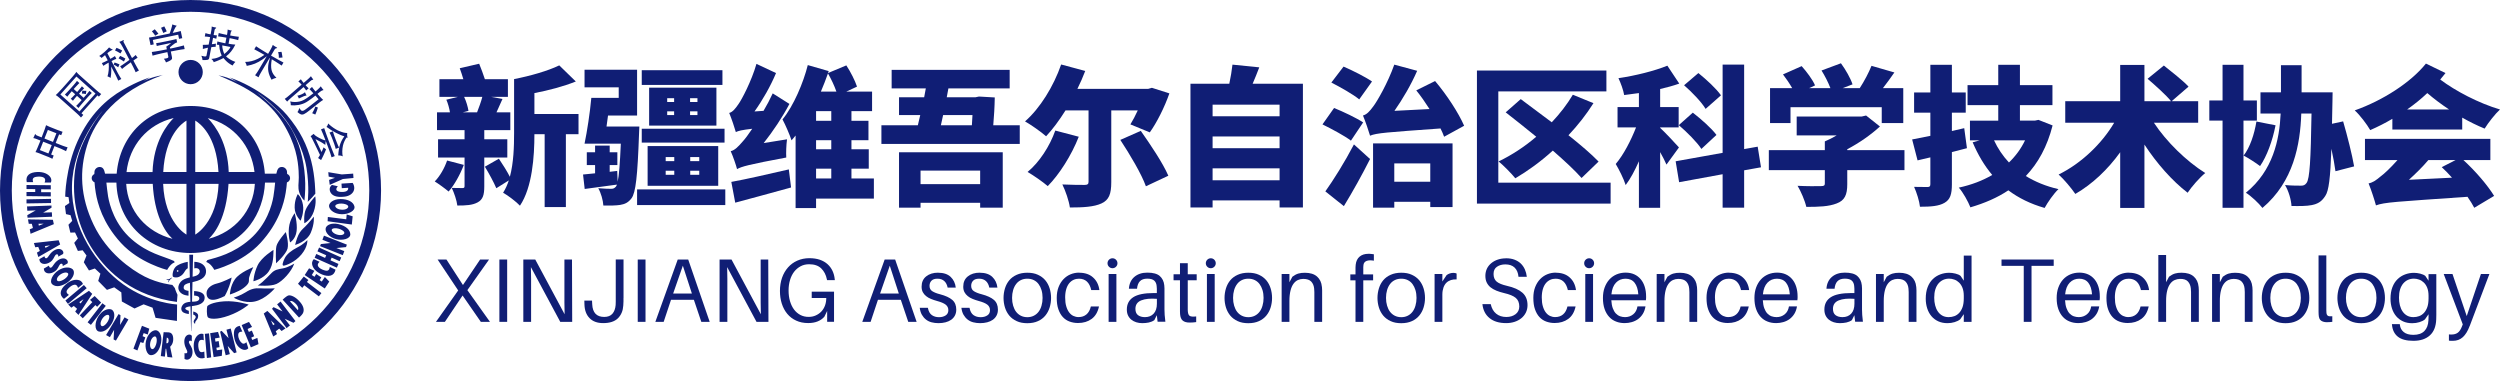 <?xml version="1.0" encoding="UTF-8"?>
<svg id="_组_72" data-name="组 72" xmlns="http://www.w3.org/2000/svg" viewBox="0 0 498.21 75.94">
  <defs>
    <style>
      .cls-1, .cls-2 {
        fill: #101e75;
      }

      .cls-2 {
        fill-rule: evenodd;
      }
    </style>
  </defs>
  <g>
    <path class="cls-1" d="M92.43,32.86c-.72,1.92-1.89,4.02-3.03,5.31-.63-.54-1.98-1.53-2.76-2.01,1.05-1.08,1.95-2.67,2.46-4.17l3.33,.87Zm3.06-20.16c.39,.93,.81,2.1,1.14,3.09h4.59v3.51h-3.36l2.28,.42-1.2,2.67h2.76v3.54h-5.19v1.83h4.59v3.63h-4.59v5.76c0,1.68-.27,2.61-1.32,3.18-1.05,.57-2.34,.63-4.05,.63-.12-1.02-.63-2.52-1.11-3.51,.81,.03,1.8,.03,2.13,.03s.42-.09,.42-.42v-5.67h-5.28v-3.63h5.28v-1.83h-5.49v-3.54h2.58c-.12-.78-.39-1.77-.72-2.52l2.31-.57h-3.69v-3.51h4.77c-.21-.75-.48-1.53-.72-2.19l3.87-.9Zm-2.13,9.39l-1.14,.3h2.85c.36-.93,.81-2.13,1.05-3.09h-3.63c.42,.87,.75,2.01,.87,2.79Zm6.06,9.54c.78,1.14,1.65,2.55,2.19,3.6,.75-2.79,.84-6.03,.84-8.7V15.76c3.27-.63,6.78-1.65,9-2.73l3.3,3.21c-2.46,.99-5.43,1.77-8.25,2.31v4.17h8.79v4.02h-2.52v14.52h-4.23v-14.52h-2.04c0,4.44-.42,10.59-2.88,14.25-.69-.75-2.46-2.1-3.36-2.58,.48-.75,.84-1.56,1.14-2.46l-2.49,1.56c-.48-1.14-1.47-2.97-2.28-4.29l2.79-1.59Z"/>
    <path class="cls-1" d="M118.59,34.54v-1.65h-1.65v-2.55h1.65v-1.32h2.91v1.32h1.53v2.55h-1.53v1.35l1.5-.18,.09,2.16c.27-1.2,.45-3.54,.63-7.59h-7.23c.51-2.43,1.08-6.15,1.35-9.12h5.46v-2.1h-6.81v-3.51h10.47v9.12h-5.79l-.3,2.19h6.54s-.03,1.02-.06,1.47c-.3,8.43-.66,11.73-1.5,12.84-.66,.87-1.35,1.17-2.28,1.32-.78,.12-2.04,.15-3.33,.12-.06-1.05-.48-2.52-1.02-3.45,1.05,.09,2.01,.12,2.55,.12,.42,0,.66-.09,.96-.42,.09-.09,.15-.24,.21-.42l-6.42,.87-.33-2.88,2.4-.24Zm25.95,3.21v3.12h-17.58v-3.12h17.58Zm-.57-23.76v2.94h-16.08v-2.94h16.08Zm.42,11.67v2.76h-16.5v-2.76h16.5Zm-1.26,3.45v7.92h-14.07v-7.92h14.07Zm-.36-11.64v7.56h-13.41v-7.56h13.41Zm-10.11,14.64h1.71v-.81h-1.71v.81Zm0,2.73h1.71v-.81h-1.71v.81Zm.3-14.52h1.38v-.75h-1.38v.75Zm0,2.61h1.38v-.75h-1.38v.75Zm4.56-2.61h1.47v-.75h-1.47v.75Zm0,2.61h1.47v-.75h-1.47v.75Zm.03,9.18h1.8v-.81h-1.8v.81Zm0,2.73h1.8v-.81h-1.8v.81Z"/>
    <path class="cls-1" d="M145.32,22.51c.66-.18,1.17-.78,1.83-1.74,.66-.9,2.61-4.59,3.6-8.04l3.9,1.83c-1.08,2.58-2.64,5.34-4.29,7.65l1.8-.12c.66-1.11,1.29-2.31,1.83-3.48l3.33,2.1c-1.41,2.67-3.24,5.4-5.13,7.8l4.65-.75c-.15,1.11-.21,2.76-.15,3.63-7.53,1.41-8.91,1.8-9.81,2.31-.18-.75-.81-2.58-1.26-3.57,.84-.21,1.47-.87,2.43-1.98,.39-.42,1.08-1.32,1.86-2.49-2.1,.24-2.79,.42-3.27,.66-.21-.78-.87-2.73-1.32-3.81Zm11.88,11.25l.45,3.6c-3.84,1.08-7.95,2.16-11.13,3.03l-.78-4.14c2.85-.51,7.29-1.53,11.46-2.49Zm7.95-19.59l-.15,.39,3.66-1.53c.87,1.32,1.74,3.06,2.13,4.23l-2.13,.99h5.13v3.9h-4.11v1.92h3.39v3.87h-3.39v1.8h3.45v3.87h-3.45v1.95h4.47v4.02h-11.52v1.89h-4.08v-14.46l-.81,.96c-.36-1.11-1.23-3.12-1.8-4.17,2.22-2.7,4.17-7.35,5.04-10.83l4.17,1.2Zm.51,7.98h-3.03v1.92h3.03v-1.92Zm-3.03,5.79v1.8h3.03v-1.8h-3.03Zm0,5.67v1.95h3.03v-1.95h-3.03Zm4.05-15.36c-.39-1.14-1.05-2.52-1.68-3.63-.42,1.2-.9,2.43-1.41,3.63h3.09Z"/>
    <path class="cls-1" d="M184.17,19.39l.33-1.77h-6.81v-3.69h23.52v3.69h-12.21l-.33,1.77h5.7l.72-.15,3.15,.18c-.03,1.92-.15,3.81-.3,5.55h5.28v3.72h-27.57v-3.72h7.26l.48-2.04h-4.23v-3.54h5.01Zm15.66,10.95v11.04h-4.5v-.96h-11.88v.96h-4.29v-11.04h20.67Zm-4.5,6.36v-2.7h-11.88v2.7h11.88Zm-1.65-11.73l.12-2.04h-5.85l-.45,2.04h6.18Z"/>
    <path class="cls-1" d="M216.27,14.14c-.45,1.2-.99,2.4-1.56,3.57h14.1l.75-.21,3.48,1.11c-.99,2.82-2.49,5.79-3.9,7.77l-3.87-1.59c.48-.78,.99-1.74,1.47-2.79h-5.28v14.31c0,2.34-.45,3.54-1.95,4.23-1.5,.69-3.63,.81-6.3,.81-.18-1.32-.87-3.33-1.5-4.59,1.68,.09,3.81,.09,4.44,.09,.57,0,.78-.15,.78-.63v-14.22h-4.59c-1.26,2.01-2.58,3.78-3.87,5.16-.93-.84-3.03-2.31-4.2-2.97,2.97-2.58,5.7-6.99,7.2-11.34l4.8,1.29Zm-1.29,13.11c-1.47,3.75-3.9,7.53-6.18,9.84-.93-.81-2.91-2.19-4.02-2.82,2.31-1.89,4.41-5.1,5.52-8.25l4.68,1.23Zm12.36-1.17c1.92,2.73,4.41,6.42,5.49,8.94l-4.47,2.1c-.87-2.43-3.18-6.33-5.1-9.24l4.08-1.8Z"/>
    <path class="cls-1" d="M250.95,13.42c-.42,1.14-.9,2.28-1.32,3.27h10.02v24.66h-4.65v-1.41h-13.35v1.41h-4.41V16.69h7.74c.27-1.26,.51-2.67,.63-3.81l5.34,.54Zm4.05,9.75v-2.31h-13.35v2.31h13.35Zm-13.35,6.36h13.35v-2.34h-13.35v2.34Zm0,6.39h13.35v-2.37h-13.35v2.37Z"/>
    <path class="cls-1" d="M265.86,21.52c1.77,.72,4.47,1.98,5.79,2.88l-2.43,3.63c-1.2-.93-3.84-2.34-5.67-3.24l2.31-3.27Zm3.96,7.26l3.21,2.91c-1.59,3.15-3.39,6.39-5.22,9.39l-3.69-2.94c1.59-2.22,3.87-5.85,5.7-9.36Zm-2.07-15.51c1.74,.75,4.38,2.07,5.67,2.97l-2.55,3.57c-1.17-.99-3.75-2.43-5.55-3.36l2.43-3.18Zm3.87,9.75c.75-.21,1.29-.78,2.04-1.8,.75-.96,2.91-4.68,4.2-8.34l4.56,1.23c-1.23,2.82-2.88,5.61-4.53,7.98l6.99-.36c-.84-1.32-1.74-2.61-2.64-3.72l3.75-1.86c2.34,2.76,4.68,6.36,5.79,8.91l-3.99,2.19c-.18-.51-.42-1.05-.72-1.65-10.86,.78-12.69,.9-14.04,1.44-.24-.84-.93-2.88-1.41-4.02Zm17.85,5.55v12.69h-4.44v-1.05h-7.17v1.17h-4.23v-12.81h15.84Zm-4.44,7.65v-3.66h-7.17v3.66h7.17Z"/>
    <path class="cls-1" d="M320.13,18.22h-21.54v18.18h22.38v4.17h-26.64V14.05h25.8v4.17Zm-17.07,1.53l6.18,4.62c1.62-1.71,3.06-3.57,4.2-5.49l4.11,1.68c-1.41,2.25-3.12,4.41-4.98,6.39,2.37,1.89,4.53,3.72,6,5.25l-3.39,3.27c-1.35-1.53-3.42-3.45-5.73-5.46-2.4,2.19-4.98,4.05-7.47,5.52-.72-.9-2.37-2.58-3.33-3.36,2.61-1.26,5.19-2.94,7.5-4.92-2.1-1.71-4.23-3.42-6.09-4.86l3-2.64Z"/>
    <path class="cls-1" d="M334.65,16.66c-1.2,.42-2.49,.78-3.81,1.08v3.6h3.69v4.05h-3.69v.09c.78,.69,3.18,3.24,3.75,3.9l-2.49,3.42c-.3-.69-.75-1.59-1.26-2.49v11.1h-4.23v-9.27c-.81,1.83-1.68,3.48-2.64,4.74-.39-1.26-1.32-3.09-1.98-4.2,1.56-1.83,3.03-4.68,4.05-7.29h-3.69v-4.05h4.26v-2.79l-2.94,.39c-.15-.96-.69-2.43-1.14-3.36,3.45-.51,7.14-1.44,9.75-2.49l2.37,3.57Zm8.64,13.8V12.88h4.29V29.71l2.7-.48,.66,4.11-3.36,.6v7.44h-4.29v-6.66l-8.67,1.59-.69-4.17,9.36-1.68Zm-5.94-8.01c1.62,1.26,3.75,3.12,4.71,4.44l-3,2.79c-.87-1.35-2.88-3.36-4.5-4.74l2.79-2.49Zm1.11-7.89c1.56,1.26,3.6,3.12,4.5,4.44l-3.06,2.7c-.78-1.32-2.7-3.33-4.29-4.71l2.85-2.43Z"/>
    <path class="cls-1" d="M366.03,26.98h-7.98v-3.75h12.93l.9-.21,2.76,2.19c-1.77,1.62-4.05,3.24-6.51,4.53v.18h11.4v3.99h-11.4v2.79c0,2.13-.51,3.24-2.1,3.84-1.59,.63-3.6,.69-6.06,.69-.27-1.23-1.08-3.09-1.74-4.2,1.68,.09,4.05,.09,4.65,.06,.6,0,.78-.12,.78-.51v-2.67h-11.16v-3.99h11.16v-1.74c.78-.33,1.62-.75,2.37-1.2Zm.84-14.37c.93,1.26,1.92,3,2.31,4.2l-1.95,.75h3.39c.9-1.38,1.8-3.09,2.34-4.44l4.56,1.32c-.75,1.08-1.53,2.16-2.28,3.12h4.05v6.96h-4.29v-3.15h-18.18v3.15h-4.08v-6.96h4.41c-.51-.9-1.2-1.92-1.83-2.73l3.72-1.65c1.02,1.14,2.19,2.7,2.67,3.84l-1.17,.54h4.23c-.42-1.11-1.11-2.46-1.77-3.51l3.87-1.44Z"/>
    <path class="cls-1" d="M388.98,12.91v5.52h2.76v4.02h-2.76v3.66l2.46-.57,.54,3.99-3,.78v6.42c0,1.98-.33,3.03-1.47,3.69-1.14,.66-2.7,.78-4.89,.78-.12-1.11-.66-2.85-1.17-3.96,1.05,.03,2.28,.03,2.67,.03,.42,0,.57-.15,.57-.57v-5.34l-2.55,.6-1.08-4.17,3.63-.72v-4.62h-3.24v-4.02h3.24v-5.52h4.29Zm13.56,0v4.05h6.48v3.99h-6.48v3.09h2.97l.72-.15,2.82,1.11c-1.08,4.23-2.88,7.5-5.34,10.08,1.86,1.14,4.02,2.04,6.51,2.61-.93,.87-2.16,2.64-2.76,3.75-2.82-.81-5.19-1.98-7.23-3.51-2.19,1.47-4.71,2.55-7.56,3.39-.45-1.14-1.47-3-2.31-3.93,2.49-.54,4.71-1.38,6.66-2.52-1.56-1.86-2.85-4.02-3.9-6.51l1.38-.39h-1.92v-3.93h5.64v-3.09h-6.12v-3.99h6.12v-4.05h4.32Zm-2.19,19.47c1.32-1.26,2.4-2.73,3.21-4.41h-6.18c.75,1.62,1.74,3.09,2.97,4.41Z"/>
    <path class="cls-1" d="M431.22,13.06c1.5,1.2,3.81,3,4.92,4.2l-3.36,2.91h5.28v4.29h-8.82c2.49,3.78,6.45,7.65,10.23,10.02-1.11,.9-2.7,2.7-3.51,3.93-3.09-2.37-6.15-5.85-8.61-9.6v12.63h-4.83v-11.1c-2.46,3.42-5.52,6.33-8.94,8.31-.78-1.14-2.28-2.94-3.33-3.87,4.53-2.22,8.64-6.18,11.07-10.32h-9.75v-4.29h10.95v-7.23h4.83v7.23h5.31c-.99-1.23-3.15-3.15-4.68-4.47l3.24-2.64Z"/>
    <path class="cls-1" d="M447.09,12.91v7.11h2.67v4.02h-2.67v17.37h-4.17V24.04h-2.64v-4.02h2.64v-7.11h4.17Zm6.39,12.06c-.6,3.09-1.74,6.18-3.09,8.13-.75-.6-2.37-1.62-3.27-2.1,1.26-1.62,2.13-4.23,2.55-6.78l3.81,.75Zm5.19-11.97v5.4h6.18s-.03,1.38-.03,1.89l-.09,4.38,2.22-.48c.84,2.88,1.8,6.69,2.19,8.97l-3.72,.96c-.15-1.2-.45-2.79-.81-4.47-.21,5.82-.51,8.4-1.23,9.42-.78,1.2-1.56,1.56-2.67,1.8-1.02,.21-2.52,.21-4.05,.18-.06-1.2-.57-3-1.29-4.17,1.35,.12,2.55,.12,3.21,.12,.48,0,.78-.12,1.08-.54,.63-.81,.84-4.56,.99-13.83h-2.04c-.21,6.18-1.53,13.56-7.74,18.81-.72-.93-2.28-2.4-3.3-3.03,5.4-4.38,6.69-10.56,6.93-15.78h-4.02v-4.23h4.08v-5.4h4.11Z"/>
    <path class="cls-1" d="M487.35,14.56l-1.05,1.29c3.03,2.28,7.65,4.71,11.91,5.97-.96,.87-2.37,2.67-3.06,3.81-1.47-.6-3-1.35-4.47-2.19v2.37h-13.92v-2.13c-1.41,.84-2.91,1.59-4.41,2.25-.63-1.11-2.1-3.06-3.09-3.93,5.61-1.98,11.19-5.58,14.19-9.33l3.9,1.89Zm-15.33,21.99c.87-.18,1.5-.63,2.46-1.44,.63-.45,1.92-1.65,3.3-3.21h-6.48v-4.23h24.99v4.23h-5.37c2.43,2.22,4.83,5.04,6.12,7.14l-3.96,2.37c-.33-.66-.81-1.41-1.35-2.19-14.28,.99-16.53,1.08-18.24,1.71-.24-.93-.96-3.15-1.47-4.38Zm16.05-14.73c-1.59-1.05-3.09-2.19-4.35-3.27-1.23,1.17-2.61,2.28-4.02,3.27h8.37Zm1.29,10.08h-5.43c-1.14,1.35-2.49,2.67-3.87,3.93l8.58-.42c-.66-.75-1.35-1.47-2.04-2.1l2.76-1.41Z"/>
  </g>
  <g>
    <path class="cls-1" d="M92.19,58.88l-3.53,5.26h-1.78l4.43-6.26-4.1-6.16h1.76l3.29,5.08,3.42-5.08h1.78l-4.32,6.1,4.5,6.32h-1.82l-3.64-5.26Z"/>
    <path class="cls-1" d="M99.52,64.14v-12.42h1.55v12.42h-1.55Z"/>
    <path class="cls-1" d="M111.65,64.14l-5.85-10.91c.02,.73,.04,1.52,.04,2.35s0,1.62,0,2.35v6.21h-1.55v-12.42h2.38l5.85,10.91c-.02-.73-.04-1.51-.04-2.35,0-.83,0-1.62,0-2.35v-6.21h1.51l.04,12.42h-2.38Z"/>
    <path class="cls-1" d="M124.25,59.39v.69c0,.22-.01,.49-.04,.8-.06,1.04-.41,1.89-1.06,2.54-.65,.65-1.63,.97-2.95,.97-1.16,0-2.07-.33-2.72-1s-.98-1.58-1.01-2.75l-.02-.74h1.53l.04,.74c.08,1.68,.88,2.52,2.39,2.52,.72,0,1.27-.21,1.64-.64,.37-.43,.58-1,.64-1.74,.01-.18,.02-.39,.02-.62v-8.45h1.55v7.67Z"/>
    <path class="cls-1" d="M127.09,64.14v-12.42h1.55v12.42h-1.55Z"/>
    <path class="cls-1" d="M133.72,59.75l-1.46,4.39h-1.66l4.46-12.42h2.09l4.28,12.42h-1.67l-1.48-4.39h-4.57Zm4.16-1.26l-1.8-5.54-1.93,5.54h3.73Z"/>
    <path class="cls-1" d="M150.76,64.14l-5.85-10.91c.02,.73,.04,1.52,.04,2.35s0,1.62,0,2.35v6.21h-1.55v-12.42h2.38l5.85,10.91c-.02-.73-.04-1.51-.04-2.35,0-.83,0-1.62,0-2.35v-6.21h1.51l.04,12.42h-2.38Z"/>
    <path class="cls-1" d="M166.21,58.14v5.99h-1.37v-2.16l-.56,1.15c-.35,.4-.79,.71-1.33,.93s-1.17,.33-1.89,.33c-.9,0-1.7-.16-2.4-.49-.7-.32-1.29-.77-1.77-1.35-.48-.58-.84-1.25-1.09-2.03-.25-.78-.37-1.63-.37-2.54s.14-1.82,.42-2.62c.28-.8,.68-1.48,1.19-2.06s1.13-1.03,1.85-1.35c.73-.32,1.53-.49,2.4-.49,.79,0,1.49,.11,2.09,.31,.6,.21,1.11,.5,1.53,.88s.75,.82,.99,1.33c.24,.51,.39,1.07,.45,1.68l.02,.18h-1.55l-.04-.18c-.18-.89-.56-1.61-1.12-2.16-.57-.55-1.37-.83-2.4-.83-.64,0-1.21,.13-1.71,.4s-.93,.63-1.29,1.09c-.35,.46-.63,1.01-.82,1.65-.19,.64-.29,1.33-.29,2.09s.09,1.47,.28,2.11c.19,.64,.45,1.2,.8,1.67,.35,.47,.77,.83,1.26,1.09,.49,.26,1.04,.39,1.66,.39,.5,0,.97-.09,1.39-.28,.43-.19,.8-.44,1.12-.77,.32-.33,.56-.73,.74-1.19,.17-.46,.26-.97,.26-1.52h-2.9v-1.26h4.45Z"/>
    <path class="cls-1" d="M174.96,59.75l-1.46,4.39h-1.66l4.46-12.42h2.09l4.28,12.42h-1.67l-1.48-4.39h-4.57Zm4.16-1.26l-1.8-5.54-1.93,5.54h3.73Z"/>
    <path class="cls-1" d="M186.96,54.35c1.08,0,1.91,.28,2.49,.83s.92,1.27,1.02,2.14h-1.62c-.11-.56-.33-1-.67-1.31-.34-.31-.79-.47-1.35-.47s-.94,.13-1.2,.4c-.26,.26-.39,.61-.39,1.03,0,.48,.19,.84,.56,1.07,.37,.23,.88,.44,1.53,.6,1.1,.29,1.92,.67,2.45,1.13s.79,1.11,.79,1.93c0,.44-.09,.84-.27,1.18-.18,.34-.43,.62-.75,.85-.32,.22-.69,.39-1.12,.5s-.9,.17-1.4,.17-.95-.06-1.38-.17-.8-.3-1.12-.55-.59-.57-.81-.95-.36-.85-.43-1.39h1.62c.13,.7,.4,1.18,.8,1.46,.4,.28,.88,.41,1.43,.41,.52,0,.95-.12,1.31-.35,.36-.23,.54-.58,.54-1.04s-.17-.82-.52-1.1c-.35-.28-.92-.52-1.73-.74-.43-.12-.83-.25-1.21-.41-.37-.15-.7-.33-.97-.56-.28-.22-.5-.49-.66-.79s-.24-.67-.24-1.09c0-.88,.3-1.56,.91-2.05,.61-.49,1.4-.74,2.38-.74Z"/>
    <path class="cls-1" d="M195.26,54.35c1.08,0,1.91,.28,2.49,.83s.92,1.27,1.02,2.14h-1.62c-.11-.56-.33-1-.67-1.31-.34-.31-.79-.47-1.35-.47s-.94,.13-1.2,.4c-.26,.26-.39,.61-.39,1.03,0,.48,.19,.84,.56,1.07,.37,.23,.88,.44,1.53,.6,1.1,.29,1.92,.67,2.45,1.13s.79,1.11,.79,1.93c0,.44-.09,.84-.27,1.18-.18,.34-.43,.62-.75,.85-.32,.22-.69,.39-1.12,.5s-.9,.17-1.4,.17-.95-.06-1.38-.17-.8-.3-1.12-.55-.59-.57-.81-.95-.36-.85-.43-1.39h1.62c.13,.7,.4,1.18,.8,1.46,.4,.28,.88,.41,1.43,.41,.52,0,.95-.12,1.31-.35,.36-.23,.54-.58,.54-1.04s-.17-.82-.52-1.1c-.35-.28-.92-.52-1.73-.74-.43-.12-.83-.25-1.21-.41-.37-.15-.7-.33-.97-.56-.28-.22-.5-.49-.66-.79s-.24-.67-.24-1.09c0-.88,.3-1.56,.91-2.05,.61-.49,1.4-.74,2.38-.74Z"/>
    <path class="cls-1" d="M204.73,54.35c.82,0,1.52,.13,2.11,.41,.59,.27,1.08,.63,1.47,1.09,.38,.46,.67,.99,.86,1.6,.19,.61,.29,1.25,.29,1.93s-.1,1.31-.29,1.92c-.19,.61-.48,1.14-.86,1.6-.38,.46-.87,.83-1.47,1.1-.59,.27-1.3,.41-2.11,.41s-1.51-.13-2.11-.41c-.6-.27-1.09-.64-1.48-1.1-.38-.46-.67-1-.86-1.6-.19-.61-.29-1.25-.29-1.92s.1-1.31,.29-1.93c.19-.61,.48-1.15,.86-1.6,.38-.46,.88-.82,1.48-1.09,.6-.27,1.3-.41,2.11-.41Zm0,8.86c.48,0,.91-.1,1.29-.29,.38-.19,.7-.46,.95-.79s.46-.74,.59-1.22c.14-.47,.21-.99,.21-1.54s-.07-1.08-.21-1.55c-.14-.47-.34-.87-.59-1.21s-.58-.61-.95-.79c-.38-.19-.81-.28-1.29-.28s-.91,.09-1.29,.28c-.38,.19-.7,.45-.95,.79-.26,.34-.46,.75-.59,1.21-.14,.47-.21,.98-.21,1.55s.07,1.06,.21,1.54c.14,.47,.33,.88,.59,1.22,.26,.34,.58,.6,.95,.79,.38,.19,.81,.29,1.29,.29Z"/>
    <path class="cls-1" d="M215.06,54.35c1.15,0,2.08,.31,2.77,.94,.7,.62,1.12,1.46,1.26,2.52h-1.62c-.34-1.51-1.15-2.27-2.45-2.27-.37,0-.73,.07-1.06,.22s-.63,.38-.88,.68c-.25,.31-.45,.69-.59,1.16-.14,.47-.22,1.03-.22,1.67,0,.7,.07,1.29,.22,1.78,.14,.49,.34,.9,.58,1.21,.24,.32,.52,.55,.84,.7,.32,.15,.66,.23,1.02,.23,.64,0,1.16-.18,1.58-.53,.42-.35,.71-.88,.88-1.58h1.62c-.24,1.12-.73,1.94-1.47,2.48s-1.64,.81-2.71,.81c-.6,0-1.16-.1-1.68-.29-.52-.19-.97-.49-1.35-.9-.38-.41-.67-.93-.89-1.56s-.32-1.38-.32-2.26c0-.8,.12-1.52,.36-2.14,.24-.62,.57-1.15,.98-1.58,.41-.43,.89-.76,1.43-.98,.54-.22,1.11-.33,1.71-.33Z"/>
    <path class="cls-1" d="M221.7,51.47c.28,0,.51,.1,.7,.29,.19,.19,.29,.43,.29,.7s-.1,.51-.29,.7c-.19,.19-.43,.29-.7,.29s-.51-.1-.7-.29c-.19-.19-.29-.43-.29-.7s.1-.51,.29-.7c.19-.19,.43-.29,.7-.29Zm-.77,12.67v-9.54h1.55v9.54h-1.55Z"/>
    <path class="cls-1" d="M230.56,62.77l-.52,1.03c-.32,.23-.69,.38-1.1,.47-.41,.08-.84,.13-1.3,.13-.43,0-.83-.06-1.21-.18-.37-.12-.7-.29-.98-.52-.28-.23-.5-.51-.66-.85s-.23-.73-.23-1.17c0-1.08,.43-1.9,1.28-2.45,.85-.55,2.21-.83,4.09-.83h.61v-.85c0-.19-.01-.38-.04-.56-.04-.44-.19-.8-.47-1.06-.28-.26-.74-.4-1.39-.4s-1.14,.17-1.47,.51-.52,.84-.58,1.5h-1.62c.07-1.02,.44-1.81,1.1-2.37,.66-.56,1.52-.84,2.57-.84,1.14,0,1.97,.22,2.48,.67s.82,1.07,.9,1.84c.02,.19,.04,.4,.04,.62,0,.22,0,.44,0,.64v3.58c0,.36,.01,.72,.04,1.08,.02,.36,.07,.81,.14,1.35h-1.55l-.16-1.37Zm-2.39,.43c.72,0,1.3-.23,1.73-.69,.43-.46,.65-1.12,.65-1.99v-.97c-1.31-.1-2.35,0-3.12,.31-.77,.31-1.16,.87-1.16,1.68,0,.58,.17,1,.51,1.26,.34,.26,.81,.4,1.4,.4Z"/>
    <path class="cls-1" d="M236.7,61.35v.4c0,.1,0,.21,.02,.34,.04,.46,.17,.75,.4,.88,.23,.13,.65,.16,1.26,.09v1.13c-.23,.04-.45,.06-.67,.07-.22,.01-.43,.02-.65,.02-.6,0-1.05-.13-1.36-.39-.31-.26-.48-.69-.53-1.29-.01-.13-.02-.29-.02-.49v-6.26h-1.28v-1.19h1.28v-2.21h1.55v2.21h1.78v1.19h-1.78v5.49Z"/>
    <path class="cls-1" d="M241.29,51.47c.28,0,.51,.1,.7,.29,.19,.19,.29,.43,.29,.7s-.1,.51-.29,.7c-.19,.19-.43,.29-.7,.29s-.51-.1-.7-.29c-.19-.19-.29-.43-.29-.7s.1-.51,.29-.7c.19-.19,.43-.29,.7-.29Zm-.77,12.67v-9.54h1.55v9.54h-1.55Z"/>
    <path class="cls-1" d="M248.77,54.35c.82,0,1.52,.13,2.11,.41,.59,.27,1.08,.63,1.47,1.09,.38,.46,.67,.99,.86,1.6,.19,.61,.29,1.25,.29,1.93s-.1,1.31-.29,1.92c-.19,.61-.48,1.14-.86,1.6-.38,.46-.87,.83-1.47,1.1-.59,.27-1.3,.41-2.11,.41s-1.51-.13-2.11-.41c-.6-.27-1.09-.64-1.48-1.1-.38-.46-.67-1-.86-1.6-.19-.61-.29-1.25-.29-1.92s.1-1.31,.29-1.93c.19-.61,.48-1.15,.86-1.6,.38-.46,.88-.82,1.48-1.09,.6-.27,1.3-.41,2.11-.41Zm0,8.86c.48,0,.91-.1,1.29-.29,.38-.19,.7-.46,.95-.79s.46-.74,.59-1.22c.14-.47,.21-.99,.21-1.54s-.07-1.08-.21-1.55c-.14-.47-.34-.87-.59-1.21s-.58-.61-.95-.79c-.38-.19-.81-.28-1.29-.28s-.91,.09-1.29,.28c-.38,.19-.7,.45-.95,.79-.26,.34-.46,.75-.59,1.21-.14,.47-.21,.98-.21,1.55s.07,1.06,.21,1.54c.14,.47,.33,.88,.59,1.22,.26,.34,.58,.6,.95,.79,.38,.19,.81,.29,1.29,.29Z"/>
    <path class="cls-1" d="M263.44,57.14c.02,.24,.04,.48,.04,.71v6.29h-1.55v-5.94c0-.22-.01-.44-.04-.68-.05-.56-.24-1.03-.57-1.39s-.87-.55-1.61-.55c-.37,0-.73,.08-1.06,.23s-.63,.4-.88,.74c-.25,.34-.45,.79-.59,1.35-.14,.56-.22,1.25-.22,2.06v4.19h-1.55v-9.54h1.55v1.64l.59-1.1c.41-.31,.8-.52,1.18-.63,.38-.11,.81-.16,1.3-.16,1.06,0,1.87,.25,2.44,.76,.57,.51,.89,1.19,.96,2.03Z"/>
    <path class="cls-1" d="M271.72,52.76c-.02,.13-.04,.29-.04,.49,0,.19,0,.35,0,.49v.94h1.96v1.19h-1.96v8.28h-1.55v-8.28h-1.03v-1.19h1.03v-.79c0-.18,0-.38,0-.58s.02-.4,.04-.57c.08-.7,.34-1.23,.78-1.6,.44-.37,1.02-.56,1.74-.56,.2,0,.4,0,.58,.03,.18,.02,.35,.04,.52,.06v1.28c-.59-.11-1.07-.09-1.43,.04-.37,.14-.58,.4-.64,.78Z"/>
    <path class="cls-1" d="M279.25,54.35c.82,0,1.52,.13,2.11,.41,.59,.27,1.08,.63,1.47,1.09,.38,.46,.67,.99,.86,1.6,.19,.61,.29,1.25,.29,1.93s-.1,1.31-.29,1.92c-.19,.61-.48,1.14-.86,1.6-.38,.46-.87,.83-1.47,1.1-.59,.27-1.3,.41-2.11,.41s-1.51-.13-2.11-.41c-.6-.27-1.09-.64-1.48-1.1-.38-.46-.67-1-.86-1.6-.19-.61-.29-1.25-.29-1.92s.1-1.31,.29-1.93c.19-.61,.48-1.15,.86-1.6,.38-.46,.88-.82,1.48-1.09,.6-.27,1.3-.41,2.11-.41Zm0,8.86c.48,0,.91-.1,1.29-.29,.38-.19,.7-.46,.95-.79s.46-.74,.59-1.22c.14-.47,.21-.99,.21-1.54s-.07-1.08-.21-1.55c-.14-.47-.34-.87-.59-1.21s-.58-.61-.95-.79c-.38-.19-.81-.28-1.29-.28s-.91,.09-1.29,.28c-.38,.19-.7,.45-.95,.79-.26,.34-.46,.75-.59,1.21-.14,.47-.21,.98-.21,1.55s.07,1.06,.21,1.54c.14,.47,.33,.88,.59,1.22,.26,.34,.58,.6,.95,.79,.38,.19,.81,.29,1.29,.29Z"/>
    <path class="cls-1" d="M289.63,54.38c.26,0,.48,.04,.65,.13v1.17c-.41-.02-.79,.02-1.13,.13s-.65,.29-.9,.53-.45,.57-.59,.96c-.14,.4-.22,.86-.22,1.4v5.44h-1.55v-9.54h1.55v1.49l.86-1.28c.42-.29,.86-.43,1.33-.43Z"/>
    <path class="cls-1" d="M300.11,51.47c.65,0,1.22,.09,1.71,.28,.49,.19,.91,.44,1.25,.77s.61,.72,.81,1.17,.33,.94,.39,1.47h-1.66c-.07-.79-.33-1.4-.77-1.83s-1.06-.64-1.85-.64c-.66,0-1.22,.16-1.67,.47-.46,.31-.68,.79-.68,1.44s.21,1.18,.62,1.52c.41,.34,1.09,.62,2.04,.84,1.38,.31,2.41,.77,3.09,1.37,.68,.6,1.02,1.43,1.02,2.48,0,.54-.11,1.03-.33,1.48-.22,.44-.52,.82-.91,1.13-.38,.31-.83,.55-1.35,.72s-1.07,.25-1.67,.25c-1.38,0-2.48-.33-3.3-.99-.82-.66-1.3-1.59-1.43-2.79h1.66c.18,.83,.54,1.46,1.08,1.9s1.22,.66,2.03,.66c.36,0,.7-.05,1.01-.14,.31-.1,.58-.23,.82-.41,.23-.17,.42-.39,.55-.65s.2-.55,.2-.87c0-.76-.23-1.33-.7-1.73-.47-.4-1.25-.72-2.34-.97-.55-.13-1.06-.29-1.51-.47s-.85-.41-1.18-.67c-.33-.27-.58-.59-.76-.96-.18-.37-.27-.82-.27-1.33s.11-1.02,.32-1.45,.51-.79,.89-1.1c.38-.31,.82-.54,1.31-.7s1.04-.24,1.61-.24Z"/>
    <path class="cls-1" d="M310.04,54.35c1.15,0,2.08,.31,2.77,.94,.7,.62,1.12,1.46,1.26,2.52h-1.62c-.34-1.51-1.15-2.27-2.45-2.27-.37,0-.73,.07-1.06,.22s-.63,.38-.88,.68c-.25,.31-.45,.69-.59,1.16-.14,.47-.22,1.03-.22,1.67,0,.7,.07,1.29,.22,1.78,.14,.49,.34,.9,.58,1.21,.24,.32,.52,.55,.84,.7,.32,.15,.66,.23,1.02,.23,.64,0,1.16-.18,1.58-.53,.42-.35,.71-.88,.88-1.58h1.62c-.24,1.12-.73,1.94-1.47,2.48s-1.64,.81-2.71,.81c-.6,0-1.16-.1-1.68-.29-.52-.19-.97-.49-1.35-.9-.38-.41-.67-.93-.89-1.56s-.32-1.38-.32-2.26c0-.8,.12-1.52,.36-2.14,.24-.62,.57-1.15,.98-1.58,.41-.43,.89-.76,1.43-.98,.54-.22,1.11-.33,1.71-.33Z"/>
    <path class="cls-1" d="M316.69,51.47c.28,0,.51,.1,.7,.29,.19,.19,.29,.43,.29,.7s-.1,.51-.29,.7c-.19,.19-.43,.29-.7,.29s-.51-.1-.7-.29c-.19-.19-.29-.43-.29-.7s.1-.51,.29-.7c.19-.19,.43-.29,.7-.29Zm-.77,12.67v-9.54h1.55v9.54h-1.55Z"/>
    <path class="cls-1" d="M328.04,59.1v.3c0,.13-.01,.27-.04,.44h-6.89c.04,.62,.13,1.15,.29,1.58,.16,.43,.36,.78,.6,1.04,.25,.26,.53,.45,.85,.57,.32,.11,.65,.17,1,.17,.62,0,1.16-.19,1.62-.56s.74-.9,.85-1.58h1.6c-.1,.58-.27,1.07-.53,1.49-.26,.42-.58,.76-.95,1.04-.38,.27-.79,.47-1.25,.6s-.93,.2-1.42,.2c-.62,0-1.2-.1-1.72-.31-.53-.2-.98-.51-1.37-.93-.38-.41-.69-.93-.91-1.56s-.33-1.36-.33-2.2c0-.78,.11-1.48,.34-2.1s.54-1.15,.94-1.59,.88-.78,1.44-1.02c.56-.23,1.16-.35,1.8-.35s1.24,.12,1.74,.35c.5,.23,.93,.56,1.28,.98,.35,.42,.61,.92,.79,1.5,.18,.58,.27,1.22,.27,1.92Zm-4.1-3.56c-.76,0-1.39,.26-1.9,.79-.51,.53-.81,1.3-.91,2.32h5.36c-.07-1-.32-1.76-.74-2.3-.42-.54-1.03-.81-1.82-.81Z"/>
    <path class="cls-1" d="M338.18,57.14c.02,.24,.04,.48,.04,.71v6.29h-1.55v-5.94c0-.22-.01-.44-.04-.68-.05-.56-.24-1.03-.57-1.39s-.87-.55-1.61-.55c-.37,0-.73,.08-1.06,.23s-.63,.4-.88,.74c-.25,.34-.45,.79-.59,1.35-.14,.56-.22,1.25-.22,2.06v4.19h-1.55v-9.54h1.55v1.64l.59-1.1c.41-.31,.8-.52,1.18-.63,.38-.11,.81-.16,1.3-.16,1.06,0,1.87,.25,2.44,.76,.57,.51,.89,1.19,.96,2.03Z"/>
    <path class="cls-1" d="M344.55,54.35c1.15,0,2.08,.31,2.77,.94,.7,.62,1.12,1.46,1.26,2.52h-1.62c-.34-1.51-1.15-2.27-2.45-2.27-.37,0-.73,.07-1.06,.22s-.63,.38-.88,.68c-.25,.31-.45,.69-.59,1.16-.14,.47-.22,1.03-.22,1.67,0,.7,.07,1.29,.22,1.78,.14,.49,.34,.9,.58,1.21,.24,.32,.52,.55,.84,.7,.32,.15,.66,.23,1.02,.23,.64,0,1.16-.18,1.58-.53,.42-.35,.71-.88,.88-1.58h1.62c-.24,1.12-.73,1.94-1.47,2.48s-1.64,.81-2.71,.81c-.6,0-1.16-.1-1.68-.29-.52-.19-.97-.49-1.35-.9-.38-.41-.67-.93-.89-1.56s-.32-1.38-.32-2.26c0-.8,.12-1.52,.36-2.14,.24-.62,.57-1.15,.98-1.58,.41-.43,.89-.76,1.43-.98,.54-.22,1.11-.33,1.71-.33Z"/>
    <path class="cls-1" d="M358.23,59.1v.3c0,.13-.01,.27-.04,.44h-6.89c.04,.62,.13,1.15,.29,1.58,.16,.43,.36,.78,.6,1.04,.25,.26,.53,.45,.85,.57,.32,.11,.65,.17,1,.17,.62,0,1.16-.19,1.62-.56s.74-.9,.85-1.58h1.6c-.1,.58-.27,1.07-.53,1.49-.26,.42-.58,.76-.95,1.04-.38,.27-.79,.47-1.25,.6s-.93,.2-1.42,.2c-.62,0-1.2-.1-1.72-.31-.53-.2-.98-.51-1.37-.93-.38-.41-.69-.93-.91-1.56s-.33-1.36-.33-2.2c0-.78,.11-1.48,.34-2.1s.54-1.15,.94-1.59,.88-.78,1.44-1.02c.56-.23,1.16-.35,1.8-.35s1.24,.12,1.74,.35c.5,.23,.93,.56,1.28,.98,.35,.42,.61,.92,.79,1.5,.18,.58,.27,1.22,.27,1.92Zm-4.1-3.56c-.76,0-1.39,.26-1.9,.79-.51,.53-.81,1.3-.91,2.32h5.36c-.07-1-.32-1.76-.74-2.3-.42-.54-1.03-.81-1.82-.81Z"/>
    <path class="cls-1" d="M369.57,62.77l-.52,1.03c-.32,.23-.69,.38-1.1,.47-.41,.08-.84,.13-1.3,.13-.43,0-.83-.06-1.21-.18-.37-.12-.7-.29-.98-.52-.28-.23-.5-.51-.66-.85s-.23-.73-.23-1.17c0-1.08,.43-1.9,1.28-2.45,.85-.55,2.21-.83,4.09-.83h.61v-.85c0-.19-.01-.38-.04-.56-.04-.44-.19-.8-.47-1.06-.28-.26-.74-.4-1.39-.4s-1.14,.17-1.47,.51-.52,.84-.58,1.5h-1.62c.07-1.02,.44-1.81,1.1-2.37,.66-.56,1.52-.84,2.57-.84,1.14,0,1.97,.22,2.48,.67s.82,1.07,.9,1.84c.02,.19,.04,.4,.04,.62,0,.22,0,.44,0,.64v3.58c0,.36,.01,.72,.04,1.08,.02,.36,.07,.81,.14,1.35h-1.55l-.16-1.37Zm-2.39,.43c.72,0,1.3-.23,1.73-.69,.43-.46,.65-1.12,.65-1.99v-.97c-1.31-.1-2.35,0-3.12,.31-.77,.31-1.16,.87-1.16,1.68,0,.58,.17,1,.51,1.26,.34,.26,.81,.4,1.4,.4Z"/>
    <path class="cls-1" d="M381.88,57.14c.02,.24,.04,.48,.04,.71v6.29h-1.55v-5.94c0-.22-.01-.44-.04-.68-.05-.56-.24-1.03-.57-1.39s-.87-.55-1.61-.55c-.37,0-.73,.08-1.06,.23s-.63,.4-.88,.74c-.25,.34-.45,.79-.59,1.35-.14,.56-.22,1.25-.22,2.06v4.19h-1.55v-9.54h1.55v1.64l.59-1.1c.41-.31,.8-.52,1.18-.63,.38-.11,.81-.16,1.3-.16,1.06,0,1.87,.25,2.44,.76,.57,.51,.89,1.19,.96,2.03Z"/>
    <path class="cls-1" d="M392.9,64.14h-1.55v-1.53l-.72,1.03c-.28,.23-.64,.41-1.1,.55s-.93,.21-1.42,.21c-.7,0-1.31-.12-1.85-.37s-.99-.59-1.36-1.03c-.37-.44-.65-.95-.84-1.55-.19-.59-.29-1.24-.29-1.93,0-.89,.13-1.66,.38-2.3,.25-.65,.59-1.18,1.03-1.6,.43-.42,.93-.73,1.49-.94,.56-.21,1.15-.32,1.76-.32,.4,0,.82,.05,1.26,.16,.44,.11,.79,.26,1.03,.47l.63,.94v-5h1.55v13.23Zm-4.55-.94c.4,0,.77-.07,1.13-.2s.68-.35,.96-.65c.28-.3,.5-.69,.67-1.16,.16-.47,.24-1.05,.24-1.74v-.52c0-.61-.09-1.13-.26-1.57-.17-.43-.4-.78-.68-1.05-.28-.27-.59-.47-.94-.59-.34-.13-.69-.19-1.04-.19-.42,0-.81,.08-1.17,.24-.36,.16-.67,.4-.95,.72-.27,.32-.48,.71-.63,1.19-.15,.47-.22,1.02-.22,1.65,0,.54,.06,1.04,.18,1.51s.3,.88,.54,1.23c.24,.35,.54,.63,.9,.83,.36,.2,.78,.3,1.26,.3Z"/>
    <path class="cls-1" d="M404.85,52.98v11.16h-1.55v-11.16h-4.43v-1.26h10.4v1.26h-4.43Z"/>
    <path class="cls-1" d="M418.46,59.1v.3c0,.13-.01,.27-.04,.44h-6.89c.04,.62,.13,1.15,.29,1.58,.16,.43,.36,.78,.6,1.04,.25,.26,.53,.45,.85,.57,.32,.11,.65,.17,1,.17,.62,0,1.16-.19,1.62-.56s.74-.9,.85-1.58h1.6c-.1,.58-.27,1.07-.53,1.49-.26,.42-.58,.76-.95,1.04-.38,.27-.79,.47-1.25,.6s-.93,.2-1.42,.2c-.62,0-1.2-.1-1.72-.31-.53-.2-.98-.51-1.37-.93-.38-.41-.69-.93-.91-1.56s-.33-1.36-.33-2.2c0-.78,.11-1.48,.34-2.1s.54-1.15,.94-1.59,.88-.78,1.44-1.02c.56-.23,1.16-.35,1.8-.35s1.24,.12,1.74,.35c.5,.23,.93,.56,1.28,.98,.35,.42,.61,.92,.79,1.5,.18,.58,.27,1.22,.27,1.92Zm-4.1-3.56c-.76,0-1.39,.26-1.9,.79-.51,.53-.81,1.3-.91,2.32h5.36c-.07-1-.32-1.76-.74-2.3-.42-.54-1.03-.81-1.82-.81Z"/>
    <path class="cls-1" d="M424.25,54.35c1.15,0,2.08,.31,2.77,.94,.7,.62,1.12,1.46,1.26,2.52h-1.62c-.34-1.51-1.15-2.27-2.45-2.27-.37,0-.73,.07-1.06,.22s-.63,.38-.88,.68c-.25,.31-.45,.69-.59,1.16-.14,.47-.22,1.03-.22,1.67,0,.7,.07,1.29,.22,1.78,.14,.49,.34,.9,.58,1.21,.24,.32,.52,.55,.84,.7,.32,.15,.66,.23,1.02,.23,.64,0,1.16-.18,1.58-.53,.42-.35,.71-.88,.88-1.58h1.62c-.24,1.12-.73,1.94-1.47,2.48s-1.64,.81-2.71,.81c-.6,0-1.16-.1-1.68-.29-.52-.19-.97-.49-1.35-.9-.38-.41-.67-.93-.89-1.56s-.32-1.38-.32-2.26c0-.8,.12-1.52,.36-2.14,.24-.62,.57-1.15,.98-1.58,.41-.43,.89-.76,1.43-.98,.54-.22,1.11-.33,1.71-.33Z"/>
    <path class="cls-1" d="M438.15,57.14c.02,.24,.04,.48,.04,.71v6.29h-1.55v-5.94c0-.22-.01-.44-.04-.68-.05-.56-.24-1.04-.57-1.41s-.87-.55-1.61-.53c-.37,.01-.73,.09-1.06,.24-.34,.15-.63,.4-.88,.74s-.45,.79-.59,1.34c-.14,.55-.22,1.24-.22,2.05v4.19h-1.55v-13.32h1.55v5.42l.59-1.1c.41-.31,.8-.52,1.18-.63,.38-.11,.81-.16,1.3-.16,1.06,0,1.87,.25,2.44,.76,.57,.51,.89,1.19,.96,2.03Z"/>
    <path class="cls-1" d="M448.86,57.14c.02,.24,.04,.48,.04,.71v6.29h-1.55v-5.94c0-.22-.01-.44-.04-.68-.05-.56-.24-1.03-.57-1.39s-.87-.55-1.61-.55c-.37,0-.73,.08-1.06,.23s-.63,.4-.88,.74c-.25,.34-.45,.79-.59,1.35-.14,.56-.22,1.25-.22,2.06v4.19h-1.55v-9.54h1.55v1.64l.59-1.1c.41-.31,.8-.52,1.18-.63,.38-.11,.81-.16,1.3-.16,1.06,0,1.87,.25,2.44,.76,.57,.51,.89,1.19,.96,2.03Z"/>
    <path class="cls-1" d="M455.48,54.35c.82,0,1.52,.13,2.11,.41,.59,.27,1.08,.63,1.47,1.09,.38,.46,.67,.99,.86,1.6,.19,.61,.29,1.25,.29,1.93s-.1,1.31-.29,1.92c-.19,.61-.48,1.14-.86,1.6-.38,.46-.87,.83-1.47,1.1-.59,.27-1.3,.41-2.11,.41s-1.51-.13-2.11-.41c-.6-.27-1.09-.64-1.48-1.1-.38-.46-.67-1-.86-1.6-.19-.61-.29-1.25-.29-1.92s.1-1.31,.29-1.93c.19-.61,.48-1.15,.86-1.6,.38-.46,.88-.82,1.48-1.09,.6-.27,1.3-.41,2.11-.41Zm0,8.86c.48,0,.91-.1,1.29-.29,.38-.19,.7-.46,.95-.79s.46-.74,.59-1.22c.14-.47,.21-.99,.21-1.54s-.07-1.08-.21-1.55c-.14-.47-.34-.87-.59-1.21s-.58-.61-.95-.79c-.38-.19-.81-.28-1.29-.28s-.91,.09-1.29,.28c-.38,.19-.7,.45-.95,.79-.26,.34-.46,.75-.59,1.21-.14,.47-.21,.98-.21,1.55s.07,1.06,.21,1.54c.14,.47,.33,.88,.59,1.22,.26,.34,.58,.6,.95,.79,.38,.19,.81,.29,1.29,.29Z"/>
    <path class="cls-1" d="M463.6,61.4v.44c0,.15,0,.3,.02,.46,.02,.31,.12,.52,.29,.63s.46,.14,.88,.09v1.12c-.17,.02-.35,.04-.54,.05-.19,.01-.38,.02-.56,.02-.44,0-.82-.1-1.12-.3-.31-.2-.47-.6-.5-1.2-.01-.17-.02-.35-.02-.56v-11.25h1.55v10.49Z"/>
    <path class="cls-1" d="M470.55,54.35c.82,0,1.52,.13,2.11,.41,.59,.27,1.08,.63,1.47,1.09,.38,.46,.67,.99,.86,1.6,.19,.61,.29,1.25,.29,1.93s-.1,1.31-.29,1.92c-.19,.61-.48,1.14-.86,1.6-.38,.46-.87,.83-1.47,1.1-.59,.27-1.3,.41-2.11,.41s-1.51-.13-2.11-.41c-.6-.27-1.09-.64-1.48-1.1-.38-.46-.67-1-.86-1.6-.19-.61-.29-1.25-.29-1.92s.1-1.31,.29-1.93c.19-.61,.48-1.15,.86-1.6,.38-.46,.88-.82,1.48-1.09,.6-.27,1.3-.41,2.11-.41Zm0,8.86c.48,0,.91-.1,1.29-.29,.38-.19,.7-.46,.95-.79s.46-.74,.59-1.22c.14-.47,.21-.99,.21-1.54s-.07-1.08-.21-1.55c-.14-.47-.34-.87-.59-1.21s-.58-.61-.95-.79c-.38-.19-.81-.28-1.29-.28s-.91,.09-1.29,.28c-.38,.19-.7,.45-.95,.79-.26,.34-.46,.75-.59,1.21-.14,.47-.21,.98-.21,1.55s.07,1.06,.21,1.54c.14,.47,.33,.88,.59,1.22,.26,.34,.58,.6,.95,.79,.38,.19,.81,.29,1.29,.29Z"/>
    <path class="cls-1" d="M485.52,61.8v.95c0,.34,0,.64-.02,.9-.05,1.4-.47,2.47-1.27,3.19s-1.89,1.08-3.27,1.08-2.4-.27-3.09-.81c-.69-.54-1.08-1.32-1.18-2.34l-.02-.18h1.57l.02,.16c.06,.59,.32,1.06,.77,1.43s1.1,.55,1.93,.55c.95,0,1.67-.25,2.18-.76,.5-.51,.77-1.23,.81-2.15,.01-.23,.02-.42,.02-.58v-.62l-.72,1.03c-.28,.23-.64,.41-1.1,.55s-.93,.21-1.42,.21c-.7,0-1.31-.12-1.85-.37s-.99-.59-1.36-1.03c-.37-.44-.65-.95-.84-1.55-.19-.59-.29-1.24-.29-1.93,0-.89,.13-1.66,.38-2.3,.25-.65,.59-1.18,1.03-1.6,.43-.42,.93-.73,1.49-.94,.56-.21,1.15-.32,1.76-.32,.4,0,.82,.05,1.26,.16,.44,.11,.79,.26,1.03,.47l.63,.94v-1.31h1.55v7.2Zm-4.55,1.4c.4,0,.77-.07,1.13-.2s.68-.35,.96-.65c.28-.3,.5-.69,.67-1.16,.16-.47,.24-1.05,.24-1.74v-.52c0-.61-.09-1.13-.26-1.57-.17-.43-.4-.78-.68-1.05-.28-.27-.59-.47-.94-.59-.34-.13-.69-.19-1.04-.19-.42,0-.81,.08-1.17,.24-.36,.16-.67,.4-.95,.72-.27,.32-.48,.71-.63,1.19-.15,.47-.22,1.02-.22,1.65,0,.54,.06,1.04,.18,1.51s.3,.88,.54,1.23c.24,.35,.54,.63,.9,.83,.36,.2,.78,.3,1.26,.3Z"/>
    <path class="cls-1" d="M492.17,64.95c-.38,1.02-.84,1.77-1.38,2.25-.53,.48-1.19,.72-1.97,.72h-.43c-.12,0-.24-.01-.36-.04v-1.24c.12,.01,.22,.02,.31,.02h.25c.48,0,.88-.12,1.21-.36s.62-.68,.86-1.32l.13-.34-3.8-10.04h1.75l2.84,8.39,2.83-8.39h1.69l-3.92,10.35Z"/>
  </g>
  <path class="cls-2" d="M37.97,0c20.97,0,37.97,17,37.97,37.97s-17,37.97-37.97,37.97S0,58.93,0,37.97,17,0,37.97,0h0Zm0,2.35C18.3,2.35,2.35,18.3,2.35,37.97s15.95,35.62,35.62,35.62,35.62-15.95,35.62-35.62S57.63,2.35,37.97,2.35h0Zm.02,9.59c-1.34,0-2.42,1.08-2.42,2.42s1.08,2.42,2.42,2.42,2.42-1.08,2.42-2.42-1.08-2.42-2.42-2.42h0Zm-5.5,2.99c-9.26,3.3-13.53,8.98-15.12,14.02-1.6,5.04-1.38,10.25,1.28,15.82,2.66,5.57,7.48,8.98,10.21,10.36,2.73,1.38,5.49,1.65,5.49,1.65l.49,.62c.16,.58,.53,1.35,.53,1.35l-.11,1.42c-8.58-1.14-13.66-5.71-16.67-10.25-3.02-4.54-4.43-10.04-3.62-16.14,.82-6.1,5.48-11.7,5.48-11.7,0,0-5.94,6.56-6.11,14.97-.17,8.41,4.96,15.85,10.21,19.61,5.25,3.76,10.74,4.02,10.74,4.02l-.03,3.28-4.26-.62-.6-2.02-1.78-.67-1.81,.83-2.53-1.4-.1-1.81-1.42-1.01-1.45,.51-1.74-1.78,.44-1.45-1.11-1.03-1.17,.39-1.03-1.63,.54-1.35-.77-1.04-.95,.13-.73-1.61,.73-.88-.57-1.19-.93,.03-.38-1.57,.75-.77-.34-1.14-.9-.21-.21-1.61,.88-.6-.16-1.17-.67-.1s.04-5.62,2.46-11.03c2.43-5.4,5.82-8.41,8.98-10.24,3.16-1.83,5.42-2.49,5.42-2.49l-1.34,.77s1.5-.83,3.99-1.25h0Zm13.21,.49c2.71,.92,5.39,2.41,7.71,4.12,1.44,1.06,2.76,2.19,3.79,3.41,2.68,3.19,3.99,5.98,4.82,9.14,.82,3.17,.82,6.51,.82,6.51-.85,1.05-1.52,1.63-1.52,1.63,0,0,.38-2.89-.24-6.77-.62-3.88-2.88-7.86-4.08-9.46-1.2-1.59-1.68-1.99-3.06-3.31-1.38-1.32-2.75-2.25-2.75-2.25,1.14,.9,2.82,2.39,4,3.57,1.18,1.18,2.53,2.95,3.33,4.54,.8,1.59,1.27,2.94,1.68,4.76,.41,1.82,.59,3.6,.63,5.24,.04,1.64-.16,3.43-.16,3.43-.39-.31-1.08-1.29-1.18-2.35-.1-1.06,.15-1.48,.02-3.56s-.53-5.38-3.19-9.65c-2.67-4.27-6.72-6.51-8.5-7.43-1.79-.92-4.28-1.97-4.28-1.97,0,0,.93,.18,1.67,.43,.74,.25,2.04,.88,2.04,.88l-1.54-.92h0Zm.46,39.89s-.07,.58-.5,1.77c-.43,1.19-.88,1.92-.88,1.92,0,0-1.16,.62-2.05,.73-.9,.11-1.51-.21-1.57-1.21-.06-1.01,.91-1.75,2.09-2.03,1.18-.28,2.91-1.18,2.91-1.18h0Zm3.4,5.39s-1.51,1.32-3.96,2.2c-2.44,.88-3.9,.67-4.18,.32-.28-.35-.21-2.05-.11-2.2,.09-.15,.95-.8,3.36-.97,2.41-.17,4.89,.65,4.89,.65h0Zm5.21-3.25s-1.79,2.15-3.97,2.63c-2.18,.49-4.22-.76-4.22-.76,0,0,1.34-.41,2.39-1.08,1.04-.67,1.85-.86,2.97-.78s2.84,0,2.84,0h0Zm-4.29-4.22s-.6,1.2-.82,2.02c-.11,.41,.01,.71-.12,1.05-.13,.34-.5,.72-1.04,1.12-1.08,.79-2.69,1.27-2.69,1.27,0,0,.04-1.66,1.01-3.04,.96-1.37,3.65-2.41,3.65-2.41h0Zm8.16-.7c-.55,1.61-2.34,3.52-3.55,4.06-1.21,.54-3.73,.3-3.73,.3,0,0,.36-.19,.94-.7,.58-.51,1.18-1.13,1.82-1.79,.64-.66,1.3-.75,2.31-.93,1.02-.18,2.21-.94,2.21-.94h0Zm-4.14-2.73c-.04,.78,.09,2.84-.96,4.31-1.04,1.48-3.04,1.94-3.04,1.94,0,0,.04-1.46,.82-3.13,.78-1.67,3.18-3.12,3.18-3.12h0Zm6.75-1.94s.14,1.25-1.17,2.84c-1.31,1.59-3.18,2.23-3.56,2.24-.37,.01-.17-.68,.22-1.48,.39-.8,1.3-1.53,2.53-2.16,1.23-.62,1.98-1.45,1.98-1.45h0Zm-4.3-1.63s.66,2.17,.35,3.32c-.32,1.15-2.29,2.92-2.29,2.92,0,0-.14-2.5,.08-3.44,.22-.94,1.87-2.79,1.87-2.79h0Zm5.59-3.04s.17,1.37-.61,3.19c-.79,1.82-3.12,2.43-3.12,2.43,0,0,.28-1.22,.66-1.99,.39-.77,.69-1.04,1.34-1.66,.65-.62,1.73-1.98,1.73-1.98h0Zm-3.82-.72s.58,1.93,.39,3.57c-.19,1.63-1.3,2.27-1.3,2.27,0,0-.41-1.26-.23-2.94,.18-1.69,1.15-2.89,1.15-2.89h0Zm4.1-3.34s.32,1.27-.3,3.05c-.62,1.78-1.87,2.31-1.87,2.31,0,0-.18-1.69,.29-2.76,.47-1.08,1.88-2.6,1.88-2.6h0Zm-3.47-.44s.75,.59,1.02,2.11c.28,1.52-.46,3.18-.46,3.18,0,0-1.16-.98-1.19-2.6-.03-1.62,.62-2.69,.62-2.69h0Zm-20.83,23.39s.6,.12,.85,.47c.25,.34,.09,.94-.2,1.25-.28,.31-.29,.46-.28,.65,.02,.19-.34-.09-.29-.45,.05-.35,.45-.53,.4-.86-.04-.34-.49-.45-.49-.45v-.6h0Zm-4.25-6.7s-.18,.15-.38,.35c-.2,.19-.26,.34-.28,.45-.01,.1-.1,.09-.1,0,0-.09,.13-.41,.13-.41,0,0-.23,.03-.33,.04-.24,.02-.14-.1,0-.13,.15-.03,.38-.03,.48-.1,.15-.09,.41-.26,.41-.26l.07,.07h0Zm3.16-3.2s-1.12,.15-2.08,.72c-.96,.56-1.01,1.97-.93,2.16,.08,.2,.67,.37,1.29,.1,.62-.27,.91-.72,1.15-1.14,.24-.42,.56-.56,.56-.56v-1.28h0Zm-2.03,1.65c-.09,0-.17,.08-.17,.17s.08,.17,.17,.17,.17-.08,.17-.17-.08-.17-.17-.17h0Zm3.33-1.66c1.4,.06,2.28,.74,2.33,1.8,.06,1.05-.66,1.77-2.32,2.16-.14,.03-.26,.06-.38,.09l-.09,3.9c.11,0,.22,0,.32,0,.75-.02,1.2-.27,1.12-.75-.08-.47-1.03-.47-1.03-.47v-.9c1.63,.08,2.24,.68,2.08,1.6-.16,.92-1.36,1.25-2.15,1.35-.12,.02-.25,.03-.37,.05l-.12,5.01-.04-.07-.12-4.9c-.54,.08-.98,.19-1.03,.4-.07,.29,.7,.5,.7,.5v.64s-.6-.06-1.03-.28c-.43-.22-.7-.81-.22-1.49,.35-.5,.96-.62,1.56-.66l-.09-3.8c-.92,.24-1.18,.4-1.25,.91-.1,.65,.97,.7,.97,.7v.96s-1.25-.01-1.81-.86c-.56-.84,.01-1.92,.83-2.35,.38-.2,.82-.32,1.24-.43l-.11-4.52h.76l-.1,4.39c.28-.06,.53-.13,.72-.21,.6-.24,.89-.79,.59-1.22s-.97-.24-.97-.24v-1.32h0Zm-18.78-18.89c-.61-.05-1.06,.42-1.12,.88-.01,.11-.02,.29-.03,.53-.31,.14-.53,.45-.53,.81h0c0,.38,.24,.7,.57,.83,.04,.63,.12,1.35,.25,2.11,.35,2.05,1.33,5.95,5.01,9.97,3.69,4.02,9.21,5.38,9.21,5.38,0,0,.33-.61,.74-1.01,.41-.41,.75-.48,.75-.48l-.1-.28c-2.3-1.06-5.16-1.46-8.48-4.35-3.32-2.89-4.39-6.8-4.68-8.53-.17-1.03-.25-1.94-.34-2.75h2c.19,8.18,6.69,14.03,14.79,14.03,4.88,0,9.2-2.05,11.9-5.64,1.72-2.29,2.79-5.32,2.92-8.39h2.02c-.08,.81-.17,1.72-.34,2.75-.28,1.73-1.36,5.64-4.68,8.53-3.32,2.89-6.52,3.61-8.48,4.16l-.24,.37s.48,.17,.88,.57c.41,.41,.74,1.01,.74,1.01,0,0,5.53-1.36,9.21-5.38,3.69-4.02,4.66-7.92,5.01-9.97,.13-.75,.2-1.46,.25-2.08,.36-.11,.63-.45,.63-.85h0c0-.38-.25-.71-.59-.84,0-.23-.02-.4-.03-.5-.06-.46-.51-.94-1.12-.88-.56,.05-.81,.42-1,1.33h-2.29c-.52-7.61-6.43-13.49-14.8-13.49s-14.1,5.81-14.73,13.49h-2.31c-.19-.92-.44-1.28-1-1.33h0Zm14.66-9.76c-5.28,1.27-8.81,5.49-9.4,10.77h5.19c.19-6.09,2.96-9.53,4.21-10.77h0Zm-4.17,13.12h-5.29c.32,5.48,4.06,9.63,9.22,10.95-1.63-1.48-3.61-4.93-3.93-10.95h0Zm11.17,10.94c5.17-1.36,8.88-5.59,9.18-10.94h-5.25c-.43,6.86-2.78,9.87-3.93,10.94h0Zm3.97-13.3h5.14c-.61-5.12-4.09-9.43-9.31-10.74,1.61,1.65,3.97,5.03,4.17,10.74h0Zm-8.42-10.25c-.9,.54-4.23,2.92-4.63,10.25h4.63v-10.25h0Zm0,12.61h-4.65c.31,7.79,4.65,10.11,4.65,10.11v-10.11h0Zm1.75-12.61c.9,.54,4.23,2.92,4.63,10.25h-4.63v-10.25h0Zm0,12.61h4.65c-.31,7.79-4.65,10.11-4.65,10.11v-10.11h0ZM17.21,18.12l-.11,.64c-.11-.04-.24-.07-.37-.09-.13-.02-.27-.02-.42-.02l.1-.59c.14,.02,.28,.03,.41,.04,.13,0,.26,.01,.39,0h0Zm-.55,1.38c.27-.3,.5-.56,.69-.79,.19-.23,.35-.43,.48-.6l.47,.42c-.11,.1-.23,.22-.36,.35-.13,.13-.27,.28-.42,.45-.15,.17-.32,.36-.51,.57-.2,.22-.37,.41-.51,.58-.14,.16-.27,.31-.37,.43-.1,.12-.19,.23-.27,.33-.08,.1-.15,.19-.21,.28l-.47-.42c.07-.06,.14-.13,.21-.2,.07-.07,.15-.15,.23-.24,.08-.09,.18-.19,.29-.31,.11-.12,.23-.25,.37-.41l-.94-.84c-.12,.14-.23,.26-.33,.38-.1,.11-.18,.22-.26,.32-.08,.1-.15,.19-.21,.28l-.44-.4c.08-.08,.17-.16,.26-.25,.09-.09,.18-.19,.28-.29,.1-.11,.21-.23,.34-.36l-.68-.6c-.24,.27-.43,.5-.57,.68-.14,.18-.25,.31-.32,.41l-.48-.43c.07-.07,.17-.16,.28-.28,.12-.12,.26-.27,.43-.45,.17-.18,.37-.4,.59-.65,.18-.2,.35-.39,.5-.57,.15-.17,.28-.33,.38-.46,.11-.13,.18-.23,.23-.31l.48,.43c-.06,.06-.15,.14-.26,.26-.11,.12-.25,.25-.39,.41-.15,.16-.31,.33-.48,.52l.68,.6c.15-.16,.28-.31,.39-.45,.11-.13,.22-.26,.31-.37,.09-.11,.17-.22,.25-.32l.45,.4c-.09,.08-.19,.18-.29,.28-.1,.1-.21,.22-.33,.35-.12,.13-.25,.28-.4,.44l.94,.84h0Zm2.37-.86l-3.8-3.39-3.2,3.58,3.8,3.39,3.2-3.58h0Zm-2.79,3.94l.36,.32-.46,.52c-.1-.11-.2-.22-.29-.31-.1-.1-.19-.2-.29-.29-.1-.09-.2-.19-.32-.29l-3.42-3.05c-.11-.1-.23-.2-.35-.29-.11-.09-.24-.17-.36-.25,.05-.04,.1-.09,.17-.15,.07-.06,.15-.15,.26-.25,.1-.11,.23-.24,.38-.4,.15-.16,.33-.36,.55-.6,.21-.24,.47-.52,.76-.85,.29-.33,.54-.61,.75-.85,.21-.24,.39-.44,.53-.61,.14-.17,.26-.31,.35-.42,.09-.11,.17-.21,.22-.28,.06-.08,.11-.14,.14-.2,.05,.07,.11,.14,.18,.21,.07,.07,.14,.15,.21,.22,.07,.07,.15,.14,.23,.21l3.41,3.04c.1,.08,.19,.17,.29,.25,.09,.08,.19,.16,.3,.24,.1,.08,.22,.16,.33,.24l-.46,.52-.28-.25-3.2,3.58h0Zm-4.46,4.19l-.68,1.72,1.05,.42c.08,.03,.18,.07,.28,.11,.11,.04,.22,.08,.34,.12,.12,.04,.24,.08,.36,.12,.12,.04,.23,.07,.34,.1l-.31,.77c-.08-.04-.18-.09-.29-.15-.11-.05-.22-.11-.34-.16-.12-.06-.23-.11-.34-.16-.11-.05-.21-.09-.29-.12l-1.05-.42-.66,1.67,.51,.2-.26,.66c-.07-.04-.15-.08-.24-.12-.09-.04-.18-.08-.28-.13-.1-.04-.19-.08-.28-.12-.09-.04-.17-.07-.25-.1l-1.55-.62c-.09-.03-.17-.07-.27-.1-.09-.03-.18-.06-.27-.09-.09-.02-.16-.04-.23-.06,.1-.17,.23-.44,.39-.83,.17-.38,.37-.87,.61-1.47l-.34-.13c-.17-.07-.31-.12-.43-.17-.12-.04-.22-.08-.31-.11-.08-.03-.15-.05-.21-.06-.06-.01-.11-.02-.15-.02,.07-.13,.13-.25,.18-.37,.06-.12,.11-.25,.16-.37,.02-.06,.04-.09,.06-.09,.02,0,.05,.04,.07,.12,.01,.04,.05,.08,.11,.12,.06,.04,.14,.08,.25,.12l.84,.33c.25-.63,.44-1.15,.59-1.55,.15-.4,.24-.7,.29-.88,.05,.02,.11,.05,.18,.08,.07,.03,.15,.07,.23,.11,.08,.04,.16,.07,.24,.11,.08,.03,.15,.06,.22,.09l1.38,.55c.1,.04,.21,.08,.33,.12,.12,.04,.25,.09,.37,.13,.12,.04,.24,.08,.34,.12l-.27,.68-.44-.17h0Zm-1.22,1.51l.68-1.72-1.7-.67-.68,1.72,1.7,.67h0Zm-.91,2.3l.66-1.67-1.7-.67-.66,1.67,1.7,.67h0ZM31.57,6.72l-.64,.39c-.06-.09-.12-.19-.2-.3-.08-.11-.16-.21-.24-.31-.08-.1-.15-.19-.22-.26l.57-.41c.07,.08,.15,.17,.23,.27,.08,.1,.17,.21,.26,.31,.09,.11,.17,.21,.24,.31h0Zm1.64-.47l-.68,.32c-.03-.07-.06-.16-.09-.25-.04-.09-.08-.18-.12-.28-.04-.1-.08-.19-.12-.27-.04-.09-.08-.16-.11-.23l.65-.28c.05,.08,.1,.18,.15,.29,.06,.11,.11,.22,.17,.34,.06,.12,.11,.24,.16,.35h0Zm1.21,.31c.35-.07,.66-.14,.92-.2,.26-.06,.49-.12,.68-.18l.3,1.43-.64,.13-.17-.83-5.05,1.05,.18,.89-.64,.13-.31-1.49c.21-.03,.46-.07,.75-.12,.29-.05,.63-.12,1.01-.2l2.35-.49c.06-.15,.12-.31,.18-.48,.06-.17,.11-.34,.16-.52,.05-.17,.09-.33,.13-.47,.03-.14,.06-.26,.07-.35,.08,.04,.17,.07,.26,.1,.09,.03,.18,.06,.27,.08,.09,.02,.17,.04,.23,.05,.07,.01,.1,.03,.1,.06,0,.03-.03,.06-.1,.11-.03,.02-.07,.08-.13,.17-.06,.09-.13,.23-.22,.42-.09,.18-.2,.42-.33,.7h0Zm-1.07,3.83c-.45,.09-.85,.18-1.2,.26-.36,.08-.68,.16-.96,.23-.29,.07-.55,.14-.79,.21l-.15-.73c.25-.03,.52-.08,.82-.12,.29-.05,.62-.11,.97-.17,.36-.07,.76-.15,1.21-.24l-.11-.54c.22-.14,.41-.27,.57-.39,.16-.12,.29-.23,.39-.34l-1.78,.37c-.23,.05-.44,.09-.62,.13-.18,.04-.33,.08-.46,.11l-.12-.57c.12-.02,.23-.03,.34-.05,.11-.02,.22-.03,.33-.05,.11-.02,.23-.04,.36-.07,.13-.03,.27-.05,.44-.09,.16-.03,.34-.07,.55-.11,.32-.07,.59-.12,.82-.17,.23-.05,.42-.09,.57-.13,.15-.04,.28-.07,.38-.09,.1-.03,.18-.05,.25-.07l.14,.69c-.06,0-.14,.03-.22,.06-.08,.03-.17,.09-.28,.16-.11,.07-.24,.17-.39,.29-.15,.12-.33,.27-.54,.45l.06,.27c.4-.09,.77-.17,1.09-.24,.33-.07,.62-.14,.89-.21,.27-.07,.51-.13,.74-.19l.15,.73c-.23,.03-.49,.07-.76,.11-.27,.04-.57,.1-.9,.16-.33,.06-.7,.13-1.1,.21l.23,1.12c.02,.09,.03,.17,.02,.24,0,.07-.03,.14-.07,.2-.04,.06-.11,.12-.2,.18-.09,.06-.22,.13-.37,.2-.15,.07-.35,.15-.57,.24-.04-.12-.09-.24-.16-.36-.07-.12-.16-.24-.26-.37,.2-.02,.37-.05,.49-.08,.12-.03,.22-.06,.28-.09,.06-.04,.1-.08,.11-.12,.02-.05,.02-.1,0-.16l-.18-.87h0Zm-9.54,2.44l-.26,.58c-.15-.11-.3-.21-.44-.3-.15-.09-.29-.16-.45-.23l.17-.43c.18,.06,.36,.13,.52,.19,.17,.06,.32,.13,.46,.19h0Zm1.18-1.17l-.29,.6c-.18-.12-.36-.24-.53-.34-.18-.1-.36-.2-.54-.29l.32-.49c.17,.07,.34,.15,.52,.24,.17,.09,.35,.18,.52,.29h0Zm-1.77-2.13c.11,.04,.23,.09,.36,.15,.13,.06,.26,.12,.4,.19,.13,.07,.26,.13,.37,.2l-.34,.58c-.18-.12-.36-.22-.55-.33-.19-.1-.37-.19-.54-.27l.3-.52h0Zm-1.07,3.76c.02,.26,.03,.51,.03,.76,0,.25-.01,.49-.04,.74-.02,.24-.06,.49-.1,.74-.07-.05-.14-.1-.21-.13-.06-.04-.13-.07-.2-.1-.07-.03-.14-.06-.21-.08,.06-.17,.11-.36,.15-.57,.04-.21,.07-.44,.09-.68,.02-.24,.03-.49,.03-.74,0-.25-.01-.5-.04-.75-.24,.13-.44,.24-.61,.35-.17,.1-.33,.2-.45,.29l-.29-.55c.1-.04,.21-.08,.33-.14,.12-.05,.24-.11,.38-.18,.14-.07,.29-.15,.46-.23l-.54-1.03c-.13,.11-.26,.21-.38,.31-.12,.1-.23,.18-.32,.25-.07-.09-.14-.16-.21-.23-.07-.06-.16-.12-.25-.16,.15-.09,.32-.2,.48-.33,.17-.12,.35-.27,.54-.44,.21-.18,.4-.35,.56-.52,.16-.16,.29-.31,.39-.43,.03,.03,.08,.07,.13,.11,.05,.04,.11,.08,.18,.12,.06,.04,.12,.07,.17,.1,.05,.03,.1,.04,.13,.05,.08,.02,.13,.04,.13,.06,0,.02-.02,.04-.08,.06-.08,.03-.17,.07-.27,.13-.11,.06-.22,.13-.35,.22-.13,.09-.26,.19-.39,.3l.6,1.14c.2-.11,.37-.21,.52-.3,.15-.09,.28-.17,.39-.26l.29,.55c-.13,.05-.28,.11-.43,.18-.16,.07-.34,.16-.54,.27l1.28,2.43c.06,.12,.13,.24,.21,.37,.07,.13,.15,.26,.23,.39,.08,.13,.16,.26,.24,.38l-.62,.33c-.06-.14-.12-.29-.19-.43-.06-.14-.13-.28-.19-.41-.06-.13-.13-.25-.18-.37l-.85-1.6h0Zm4.43-1.23c.12,.23,.23,.44,.32,.61,.09,.17,.17,.32,.24,.44,.07,.13,.13,.24,.19,.34,.06,.1,.12,.2,.17,.29,.06,.1,.12,.2,.19,.31l-.66,.35c-.05-.12-.1-.23-.14-.33-.05-.11-.1-.21-.15-.32-.05-.11-.11-.23-.17-.35-.06-.13-.14-.27-.22-.43-.08-.16-.18-.34-.29-.55-.23,.17-.43,.31-.59,.43-.17,.12-.31,.22-.42,.31-.12,.09-.21,.16-.3,.23-.08,.06-.16,.12-.22,.18-.06,.05-.13,.11-.2,.17l-.38-.53c.08-.05,.15-.09,.23-.14,.08-.05,.16-.1,.25-.16,.09-.06,.2-.13,.32-.22,.12-.09,.27-.19,.44-.31,.17-.12,.38-.27,.61-.44l-1.31-2.49c-.14-.27-.27-.49-.39-.67-.12-.18-.22-.33-.32-.44,.12-.04,.24-.08,.36-.13,.12-.05,.24-.11,.37-.18,.09-.04,.14-.06,.17-.04,.02,.02,.01,.07-.04,.15-.03,.05-.04,.09-.04,.13,0,.04,.02,.09,.04,.13l1.67,3.17c.09-.07,.18-.14,.26-.2,.08-.07,.16-.13,.24-.2,.08-.07,.15-.14,.23-.21l.39,.55c-.1,.06-.19,.12-.28,.17-.09,.06-.18,.11-.27,.18-.09,.06-.19,.13-.3,.21h0Zm15.01-3.2l.28-1.46c-.23-.04-.43-.07-.6-.09-.17-.02-.32-.03-.46-.03l.13-.68c.13,.05,.27,.09,.44,.13,.17,.04,.36,.08,.59,.13,.05-.24,.08-.44,.11-.6,.03-.16,.05-.3,.07-.41,.02-.11,.03-.21,.03-.3,0-.09,0-.17,.01-.26,.13,.05,.26,.08,.38,.11,.12,.03,.23,.05,.32,.06,.13,.01,.2,.04,.2,.09,0,.04-.04,.09-.13,.14-.06,.03-.1,.06-.13,.11-.03,.04-.05,.09-.06,.16l-.2,1.02c.13,.02,.26,.04,.36,.05,.11,.01,.21,.02,.3,.02l-.13,.68c-.09-.03-.19-.06-.29-.1-.1-.03-.22-.06-.35-.09l-.24,1.27c.14-.02,.27-.03,.41-.05,.14-.02,.28-.04,.42-.06-.03,.11-.05,.22-.06,.32,0,.1,0,.2,0,.3-.15,0-.3,.02-.44,.03-.15,.01-.29,.03-.44,.05l-.4,2.07c-.02,.09-.04,.17-.06,.23-.03,.06-.07,.11-.12,.15-.05,.04-.13,.07-.22,.08-.1,.02-.22,.03-.38,.04s-.35,0-.58,0c0-.14-.03-.28-.07-.43-.04-.15-.09-.29-.15-.43,.23,.07,.42,.11,.56,.13,.15,.02,.26,.02,.33-.01,.08-.03,.12-.07,.13-.14l.3-1.58c-.16,.03-.33,.07-.5,.11-.17,.04-.34,.08-.53,.14,0-.08,0-.17,.01-.27,0-.1,0-.19,0-.29,0-.1,0-.18-.02-.26,.2,0,.39,0,.58-.01,.19,0,.38-.01,.57-.03h0Zm2.7,.19c0,.25,.03,.48,.08,.69,.04,.21,.09,.4,.15,.57,.06,.17,.12,.32,.18,.45,.18-.14,.35-.29,.51-.44,.16-.15,.3-.3,.43-.47,.13-.16,.22-.32,.29-.49l-1.63-.31h0Zm-.63-.1c-.08,0-.15-.02-.23-.02-.08,0-.15-.02-.22-.02l.12-.65c.09,.03,.2,.06,.33,.09,.13,.03,.27,.06,.42,.1,.15,.03,.29,.07,.44,.1,.14,.03,.27,.06,.39,.08l.21-1.12c-.33-.06-.64-.11-.92-.16-.28-.04-.53-.08-.74-.1l.13-.67c.14,.04,.29,.08,.46,.12,.17,.04,.36,.08,.56,.13,.2,.04,.41,.09,.63,.13,.03-.14,.05-.28,.07-.42,.02-.14,.03-.26,.04-.37,0-.11,.02-.2,.02-.28,.13,.05,.26,.09,.38,.12,.12,.03,.24,.06,.37,.08,.08,.02,.12,.04,.12,.06,0,.02-.04,.05-.12,.08-.04,.01-.06,.04-.08,.08-.02,.04-.04,.09-.05,.16l-.12,.6c.2,.04,.39,.07,.55,.1,.17,.03,.32,.05,.45,.07,.14,.02,.26,.04,.38,.05,.12,.02,.23,.03,.35,.04l-.13,.67c-.11-.03-.23-.07-.34-.1-.12-.03-.24-.06-.38-.09-.13-.03-.28-.06-.44-.1-.16-.03-.35-.07-.55-.11l-.21,1.12c.26,.05,.51,.08,.73,.11,.23,.03,.43,.05,.62,.06-.14,.28-.28,.53-.41,.75-.14,.22-.28,.43-.43,.61-.15,.19-.3,.36-.47,.52-.17,.16-.35,.31-.54,.46,.23,.23,.5,.44,.81,.62,.31,.19,.66,.35,1.05,.49-.07,.07-.14,.14-.21,.22-.07,.08-.13,.17-.19,.25-.06,.09-.11,.17-.15,.25-.27-.13-.52-.28-.74-.44-.22-.16-.42-.33-.6-.51-.18-.18-.34-.36-.49-.54-.13,.07-.27,.14-.42,.21-.16,.07-.32,.15-.49,.22-.17,.07-.35,.14-.52,.21-.18,.07-.34,.13-.51,.18-.03-.11-.09-.23-.17-.34-.08-.11-.18-.21-.31-.3,.24-.02,.48-.06,.72-.11,.24-.05,.47-.13,.7-.22,.23-.09,.44-.21,.65-.35-.08-.16-.16-.35-.23-.57-.07-.22-.13-.46-.18-.73-.05-.27-.08-.55-.1-.84h0Zm12.66,2.51l-.75,.06c.01-.18,0-.36-.02-.54-.02-.18-.06-.38-.13-.59l.68-.06c.03,.13,.05,.26,.08,.37,.02,.12,.04,.23,.06,.36,.02,.12,.04,.25,.06,.4h0Zm-3.16-.24h-.01c-.29,.23-.57,.44-.83,.62-.26,.18-.52,.34-.77,.48-.25,.14-.5,.26-.75,.36-.25,.1-.51,.19-.78,.26-.27,.07-.55,.14-.85,.19-.02-.09-.05-.17-.07-.25-.03-.08-.06-.16-.1-.24-.04-.09-.09-.18-.15-.3,.42,0,.84-.05,1.25-.15,.42-.1,.84-.25,1.26-.46,.43-.2,.87-.47,1.33-.79-.22-.13-.45-.26-.68-.39-.23-.13-.46-.26-.69-.38-.23-.12-.44-.23-.65-.34l.36-.61c.19,.13,.4,.27,.64,.42,.24,.15,.5,.32,.79,.5,.29,.18,.62,.38,.97,.59,.14-.24,.27-.46,.37-.64,.11-.19,.2-.35,.27-.49,.07-.14,.14-.26,.18-.37,.05-.11,.08-.2,.11-.28,.13,.1,.26,.19,.38,.27,.12,.08,.24,.14,.36,.2,.06,.03,.1,.06,.12,.09,.02,.03,.01,.05,0,.07-.02,.02-.07,.03-.13,.03-.03,0-.07,.01-.12,.03-.04,.02-.09,.05-.13,.08-.04,.03-.08,.07-.1,.12l-.73,1.24c.56,.32,1.04,.6,1.46,.83,.42,.23,.76,.41,1.02,.55l-.36,.61c-.17-.12-.36-.24-.57-.38-.21-.14-.44-.28-.67-.43-.24-.15-.48-.3-.73-.45-.08,.44-.12,.84-.13,1.2,0,.35,.02,.67,.09,.96,.07,.29,.19,.56,.35,.81,.16,.25,.37,.49,.62,.72-.14,.04-.27,.07-.38,.11s-.21,.08-.31,.12c-.1,.05-.19,.1-.28,.16-.17-.3-.31-.59-.41-.86-.11-.27-.18-.54-.23-.8-.05-.26-.06-.53-.05-.8,0-.27,.04-.56,.1-.86,.06-.3,.14-.62,.25-.97l-.06-.04-1.61,2.71c-.07,.11-.13,.22-.18,.31-.05,.09-.1,.18-.15,.27-.04,.09-.09,.17-.13,.26-.04,.09-.09,.18-.13,.29l-.69-.41c.07-.09,.13-.17,.19-.25,.06-.08,.12-.16,.17-.24,.06-.08,.11-.17,.17-.26,.06-.09,.12-.19,.19-.31l1.61-2.71h0Zm7.75,5.77c.12,.13,.23,.25,.32,.35,.1,.1,.19,.18,.28,.26l-.5,.43c-.06-.1-.13-.2-.21-.31-.08-.11-.18-.23-.3-.37l-2.39,2.06c-.13,.11-.25,.22-.35,.31-.1,.1-.2,.19-.29,.27-.09,.09-.17,.17-.25,.26l-.47-.55c.13-.09,.28-.19,.44-.32,.16-.12,.34-.27,.53-.44l2.39-2.07c-.13-.14-.25-.27-.35-.37-.11-.1-.2-.2-.3-.27l.5-.43c.06,.1,.14,.21,.23,.33,.09,.12,.2,.25,.32,.4l.61-.53c.13-.11,.24-.21,.33-.29,.09-.08,.16-.15,.22-.21,.06-.06,.11-.11,.16-.16,.05-.05,.09-.1,.13-.16,.06,.11,.13,.21,.2,.31,.07,.1,.15,.19,.22,.28,.04,.05,.06,.09,.05,.11-.01,.02-.06,.03-.14,.03-.03,0-.07,0-.11,.03-.04,.02-.09,.04-.14,.07-.05,.03-.09,.06-.13,.1l-1.01,.87h0Zm.16,1.98s.04,.05,.03,.06c0,.01-.04,.02-.1,.01-.05,0-.2,.04-.44,.13-.24,.09-.58,.25-1.01,.46-.03-.1-.07-.2-.12-.29-.05-.09-.11-.18-.18-.27,.13-.02,.27-.06,.41-.1,.14-.05,.28-.1,.42-.16,.14-.06,.27-.13,.39-.2,.12-.07,.22-.15,.31-.23,.01,.05,.04,.1,.06,.16,.03,.06,.05,.12,.08,.17,.03,.06,.06,.11,.08,.15,.03,.04,.05,.07,.06,.09h0Zm2.28,2.46c-.04,.14-.08,.29-.14,.45-.06,.16-.12,.33-.18,.49-.07,.17-.13,.32-.2,.46l-.62-.27c.08-.13,.16-.27,.24-.42,.08-.15,.16-.31,.22-.46,.07-.15,.13-.3,.17-.44l.51,.19h0Zm-.07-2.71c.2,.23,.37,.42,.51,.57,.14,.16,.26,.28,.36,.38,.1,.1,.19,.18,.26,.24-.06,.03-.13,.07-.2,.12-.07,.05-.15,.1-.24,.16-.09,.06-.19,.14-.3,.23l-1.96,1.55c-.23,.19-.44,.34-.61,.46-.17,.12-.33,.22-.46,.28-.13,.07-.25,.11-.36,.12-.11,.01-.21,0-.31-.03-.1-.04-.21-.09-.32-.17-.11-.08-.24-.18-.38-.3,.08-.09,.15-.2,.21-.34,.06-.13,.12-.29,.17-.47,.09,.15,.17,.27,.25,.36,.07,.09,.15,.16,.23,.19,.08,.03,.17,.03,.28,0,.11-.03,.24-.1,.39-.21,.16-.1,.35-.25,.57-.42l2.12-1.66-.63-.73c-.23,.19-.46,.36-.68,.53-.22,.17-.42,.31-.61,.44-.19,.13-.35,.24-.49,.32-.23,.14-.48,.26-.74,.35-.26,.09-.53,.17-.81,.22-.28,.05-.55,.08-.82,.09-.27,0-.52,0-.76-.03,0-.12,0-.24-.02-.37-.02-.12-.05-.25-.09-.39,.3,.08,.61,.12,.92,.12,.31,0,.62-.03,.93-.1,.31-.07,.61-.19,.9-.34,.13-.07,.28-.16,.43-.26,.15-.1,.31-.21,.47-.32,.16-.12,.33-.24,.49-.36,.16-.12,.32-.24,.47-.36-.12-.13-.23-.25-.32-.35-.09-.1-.17-.19-.25-.27-.07-.08-.14-.14-.2-.2l.5-.44c.05,.08,.1,.15,.17,.24,.06,.09,.14,.18,.22,.29,.09,.11,.19,.23,.31,.37,.16-.13,.3-.26,.44-.39,.14-.13,.26-.25,.37-.36,.11-.11,.19-.2,.24-.28,.07,.13,.15,.24,.23,.35,.08,.11,.17,.21,.27,.32,.03,.03,.04,.06,.03,.08-.01,.02-.05,.04-.12,.04-.04,0-.09,.02-.14,.04-.05,.02-.12,.06-.2,.11-.08,.05-.18,.12-.29,.21-.12,.09-.26,.2-.42,.34h0Zm3.62,10.95c-.03-.14-.07-.29-.12-.45-.05-.16-.11-.33-.17-.53-.07-.2-.15-.42-.25-.67-.09-.25-.18-.47-.26-.67-.08-.19-.15-.36-.22-.51-.07-.15-.14-.29-.21-.42l.67-.25c.04,.14,.08,.29,.13,.45,.05,.16,.11,.33,.18,.53,.07,.2,.15,.42,.25,.67,.1,.25,.18,.47,.26,.67,.08,.19,.15,.36,.21,.51,.07,.15,.13,.29,.2,.42l-.67,.25h0Zm-2.83,.64c.08-.17,.16-.33,.23-.49,.07-.16,.13-.31,.18-.45l.5,.4c-.08,.19-.16,.38-.24,.57-.09,.2-.17,.39-.26,.58-.09,.19-.17,.37-.26,.53-.08,.17-.16,.32-.23,.45l-.6-.41c.06-.08,.12-.17,.18-.27,.07-.11,.13-.22,.2-.34-.25-.52-.46-.97-.64-1.35-.18-.38-.34-.7-.47-.97-.13-.26-.24-.48-.32-.65-.09-.17-.16-.31-.21-.41-.06-.1-.1-.18-.14-.23-.04-.05-.07-.1-.1-.13,.06-.04,.13-.09,.2-.14,.07-.05,.14-.11,.21-.16,.07-.06,.14-.11,.2-.16,.08,.1,.16,.19,.25,.26,.08,.07,.16,.13,.22,.17,.11,.08,.23,.15,.37,.23,.14,.08,.28,.16,.43,.23,.15,.08,.29,.14,.43,.2,.14,.06,.27,.11,.39,.15,.12,.04,.21,.06,.28,.06-.18-.47-.35-.89-.49-1.25-.15-.36-.28-.68-.41-.95l.64-.24c.07,.23,.15,.48,.25,.75,.09,.28,.2,.58,.33,.92,.12,.34,.26,.71,.42,1.13,.16,.41,.3,.79,.43,1.13,.13,.34,.25,.64,.36,.91,.11,.27,.22,.51,.31,.73l-.64,.24c-.06-.19-.12-.4-.19-.62-.07-.22-.16-.46-.25-.73-.09-.26-.2-.55-.32-.87-.12-.32-.25-.67-.39-1.05-.03,.15-.05,.27-.06,.37-.01,.1-.01,.18-.01,.23,0,.06,0,.11,0,.14,0,.03-.03,.03-.06,.02-.03-.01-.08-.04-.15-.09-.06-.05-.14-.1-.23-.16-.09-.06-.18-.12-.28-.18-.1-.06-.19-.12-.29-.17-.14-.08-.29-.16-.45-.24-.15-.08-.33-.18-.52-.28l1.21,2.58h0Zm4.55-3.15c-.22-.05-.47-.14-.76-.26-.28-.12-.58-.26-.9-.43-.32-.17-.64-.35-.96-.55-.32-.2-.63-.41-.93-.63,.08-.1,.15-.2,.21-.32,.06-.12,.09-.24,.11-.37,.22,.22,.45,.42,.7,.61,.25,.19,.5,.37,.76,.52,.26,.16,.51,.28,.75,.38,.17,.07,.33,.13,.47,.18,.14,.05,.27,.09,.39,.12,.12,.03,.24,.05,.36,.07,.12,.02,.25,.03,.38,.03-.01,.05-.02,.12-.02,.19,0,.07,0,.15,0,.23,0,.08,.01,.15,.03,.23,.01,.07,.02,.13,.04,.19,.01,.04,0,.08,0,.1-.01,.02-.03,.03-.06,.02-.03,0-.07-.04-.11-.09-.16,.22-.3,.47-.43,.74-.12,.27-.23,.56-.3,.87-.05,.19-.08,.38-.1,.58-.02,.2-.03,.4-.04,.59,0,.2,0,.38,.02,.55,.02,.17,.04,.32,.07,.45-.13-.07-.27-.12-.42-.15-.15-.03-.31-.04-.48-.04,.02-.24,.04-.47,.06-.68,.02-.2,.05-.4,.08-.58,.03-.18,.07-.36,.11-.53,.05-.17,.1-.35,.17-.54,.06-.16,.12-.33,.2-.48,.07-.16,.16-.32,.26-.48,.1-.16,.22-.34,.35-.54h0Zm-12.33,34.88l-1.07-1.39,.69-.55,2.97,3.89-.39,.34-1.75-.81,1.04,1.33-.67,.54-2.9-3.86,.3-.32,1.77,.84h0Zm5.85-7.23l.54,.35,.34-.56,1.01,.68-.33,.55,.42,.28,.62-.91,.88,.91-.9,1.38-4-2.68,.87-1.34,1.06,.5-.51,.83h0Zm3.73-6.38l-1.62-.65,.31-.82,4.56,1.79-.16,.49-1.92,.19,1.57,.61-.3,.81-4.53-1.8,.16-.41,1.93-.21h0Zm-2.19,3.75c-1.03,.91,.45,1.6,1.24,1.76,.79,.16,.79-.75,.79-.75l1.16,.55c-.28,1.31-1.38,1.49-2.69,.96-1.31-.53-1.88-1.37-1.98-2.04-.1-.66,.35-1.02,.35-1.02l1.13,.53h0Zm4-.13l-1.59-.71-.23,.54,1.59,.72-.32,.74-4.43-1.97,.33-.76,1.75,.79,.23-.53-1.75-.78,.33-.76,4.41,1.99-.32,.74h0Zm-8.3,4.49l.86,.83,.4-.51,2.9,2.2,.51-.65-2.89-2.22,.3-.38-.92-.7-1.15,1.43h0Zm6.72-10.68c-.05-.45,1.08-.55,2.03-.02,.95,.53,.38,1.08-.45,1.01-.83-.07-1.53-.54-1.58-.99h0Zm-1.22-.2c0-.74,1.07-1.34,2.55-1,1.48,.34,2.37,1.14,2.38,2.04,0,.9-1.54,1.3-2.85,.95-1.32-.36-2.08-1.24-2.08-1.99h0Zm1.94-4.51c-.15-.43,.93-.77,1.97-.47,1.04,.3,.61,.97-.21,1.09-.82,.12-1.61-.19-1.76-.62h0Zm-1.23,.07c-.17-.72,.75-1.55,2.27-1.55,1.52,0,2.56,.59,2.77,1.46,.21,.88-1.21,1.61-2.57,1.56-1.36-.05-2.3-.75-2.47-1.47h0Zm4.53,3.53l-4.83-.66,.04-.85,3.67,.46,.09-.96,1.19,.37-.17,1.63h0Zm.16-8.3c.76,1.2,.12,2.53-1.61,2.74-1.72,.21-2.61-.24-2.9-1.06-.29-.82,.38-1.28,.38-1.28l1.17,.27c-.69,.76-.15,1.2,1.06,1.13,1.21-.07,.99-.83,.99-.83l-1.26,.08-.06-.91,2.23-.14h0Zm-1.98-.76l-2.59,1.15-.13-.99,1.18-.41-1.26-.24-.08-.89,2.69,.45,2.27-.16,.06,.87-2.15,.21h0Zm-18.96,29.87l.25,.59,.6-.27,.46,1.13-.58,.27,.2,.47,1.02-.41,.22,1.24-1.52,.65-1.83-4.45,1.46-.63,.61,1-.89,.41h0Zm-6.5,1.89l.1,.64,.64-.12,.17,1.21-.63,.12,.08,.5,1.09-.15-.09,1.26-1.63,.26-.69-4.77,1.57-.25,.34,1.12-.96,.18h0Zm2.71-.05l-.42-1.7,.85-.23,1.17,4.75-.49,.16-1.28-1.44,.42,1.63-.83,.23-1.11-4.7,.3-.17,1.4,1.47h0Zm2.74-1.31c-.23-.02-.83,.01-.82,.69,.01,.68,.37,1.33,.78,1.62,.42,.29,.85-.21,.85-.21l.38,1.21c-.3,.4-1.07,.56-1.9-.24-.84-.81-1.11-2.37-.91-3.26,.2-.89,1.11-.96,1.11-.96l.51,1.15h0Zm-6.21,5.13l-.85,.13-.41-4.82,.83-.09,.43,4.78h0Zm-1.47-3.41c-1.29-.48-1.2,1.16-.96,1.93s1.06,.31,1.06,.31l.07,1.28c-1.29,.38-1.99-.47-2.15-1.87s.32-2.31,.85-2.71c.53-.41,1.06-.18,1.06-.18l.07,1.25h0Zm-2.39,.22s-.4-.33-.55,.02c-.16,.35,.38,.75,.59,1.41,.22,.65,.11,1.57-.42,2-.52,.44-1.07,.07-1.07,.07v-1.17s.53,.2,.55-.2c.02-.4-.43-.81-.56-1.68-.14-.87,.16-1.58,.71-1.76,.55-.18,.76,.22,.76,.22l-.02,1.1h0Zm-9.93-3.11l-1.7,4.57,.79,.35,.61-1.67,.57,.19,.4-1.12-.55-.25,.22-.61,.81,.28,.31-1.16-1.47-.58h0Zm2.54,2.12c.45-.07,.59,1.05,.1,2.02-.49,.97-1.06,.43-1.03-.4,.03-.83,.47-1.55,.93-1.62h0Zm.15-1.23c.74-.03,1.39,1.02,1.11,2.51-.28,1.49-1.04,2.42-1.94,2.46-.9,.05-1.36-1.48-1.06-2.81,.3-1.33,1.16-2.13,1.9-2.16h0Zm1.63,.39s.58,0,.99,.03c.4,.03,.91,.26,.92,1.32,.02,1.06-.62,1.55-.62,1.55l.45,2.14-.99-.1-.25-1.65h-.1l-.15,1.58-.82-.11,.56-4.74h0Zm.62,1.09s.4-.04,.37,.62c-.03,.65-.45,.48-.45,.48l.08-1.1h0Zm22.88-1.33l-.47-.47-.69,.53,.25,.56-.75,.48-1.89-4.58,.72-.52,3.61,3.49-.77,.51h0Zm-1.69-1.15l.32-.22-.74-.73,.42,.95h0ZM8.58,42.37l1.75-.06,.05,.88-4.89,.2-.05-.51,1.68-.95-1.68,.07-.05-.86,4.87-.18v.44s-1.66,.97-1.66,.97h0Zm-2.64,3.32l.62-.25-.22-.84h-.61s-.15-.88-.15-.88l4.96,.08,.19,.87-4.64,1.92-.16-.91h0Zm1.73-1.1l.07,.38,.96-.38h-1.03Zm1.22-8.23c.56-1.26-1.08-1.27-1.87-1.08-.79,.19-.41,1.01-.41,1.01h-1.28c-.3-1.32,.62-1.94,2.04-2.01,1.41-.07,2.28,.46,2.66,1.02,.37,.56,.11,1.07,.11,1.07h-1.25Zm-3.61,3.37l4.89-.1v.83l-4.89,.08v-.8h0Zm0-1.47h1.74s0-.57,0-.57l-1.74-.02v-.8s4.84,.04,4.84,.04v.83l-1.92-.02v.58h1.92v.84l-4.84-.06v-.8h0Zm18.65,26.49l.89-1.51,.77,.43-2.49,4.21-.46-.23,.1-1.92-.84,1.46-.76-.42,2.49-4.18,.38,.22-.08,1.94h0Zm-12.33-13.6s.09-.51-.29-.47c-.38,.03-.47,.7-.92,1.21-.46,.51-1.31,.87-1.95,.64-.64-.24-.59-.89-.59-.89l1.01-.58s.09,.56,.45,.38c.35-.18,.49-.77,1.18-1.33,.69-.55,1.45-.65,1.88-.26,.43,.39,.19,.77,.19,.77l-.96,.53h0Zm.89,1.87s.09-.51-.29-.47c-.38,.03-.47,.7-.92,1.22-.46,.51-1.31,.87-1.95,.64-.64-.24-.59-.89-.59-.89l1.01-.58s.09,.56,.45,.38c.35-.18,.49-.77,1.18-1.33,.69-.55,1.45-.65,1.88-.26,.43,.39,.19,.77,.19,.77l-.96,.53h0Zm2.5,9.07l.37-.55-.65-.57-.5,.35-.62-.64,4.14-2.73,.65,.61-2.74,4.2-.65-.66h0Zm.81-1.88l.27,.27,.58-.86-.85,.59h0Zm-2.26,.34l-.51-.66,3.69-3.09,.56,.63-3.74,3.13h0Zm2.01-3.17c-.36-1.32-1.64-.3-2.13,.34-.49,.64,.32,1.04,.32,1.04l-1,.8c-1.05-.83-.73-1.89,.32-2.84,1.05-.95,2.06-1.08,2.7-.88,.64,.2,.76,.76,.76,.76l-.98,.78h0Zm-8.19-7.04l.58-.33-.32-.81-.6,.08-.26-.85,4.93-.55,.3,.84-4.35,2.5-.28-.88h0Zm1.58-1.31l.12,.37,.91-.5-1.03,.14h0Zm4.56,5.39c.38,.26-.29,1.17-1.31,1.54-1.02,.37-1.07-.42-.47-1,.6-.58,1.41-.8,1.78-.54h0Zm.95-.79c.56,.48,.31,1.69-.91,2.59-1.23,.89-2.42,1.04-3.1,.46-.69-.59,.02-2.01,1.15-2.77,1.13-.76,2.3-.75,2.86-.27h0Zm7.11,9.12c.45,.08,.21,1.19-.57,1.94-.78,.75-1.15,.05-.84-.72,.31-.77,.96-1.3,1.41-1.22h0Zm.55-1.11c.71,.21,.97,1.42,.21,2.74-.76,1.31-1.78,1.93-2.65,1.68-.87-.26-.8-1.85-.07-3,.72-1.15,1.8-1.62,2.51-1.41h0Zm-1.71-1.2l-2.94,3.79,.66,.51,2.96-3.79-.67-.51h0Zm-1.54-1.44l-.92,.76,.46,.45-2.5,2.64,.59,.58,2.52-2.63,.35,.34,.8-.84-1.29-1.3h0Zm40.72,4.29s.54-.43,.76-.82c.22-.39,.4-1.17-.52-2.26-.92-1.09-1.9-1.45-2.34-1.33-.44,.13-1.15,.84-1.15,.84l3.26,3.57h0Zm-.24-1.49c.16-.11,.22-.71-.54-1.39-.76-.68-1.01-.35-1.01-.35l1.55,1.74h0Z"/>
</svg>